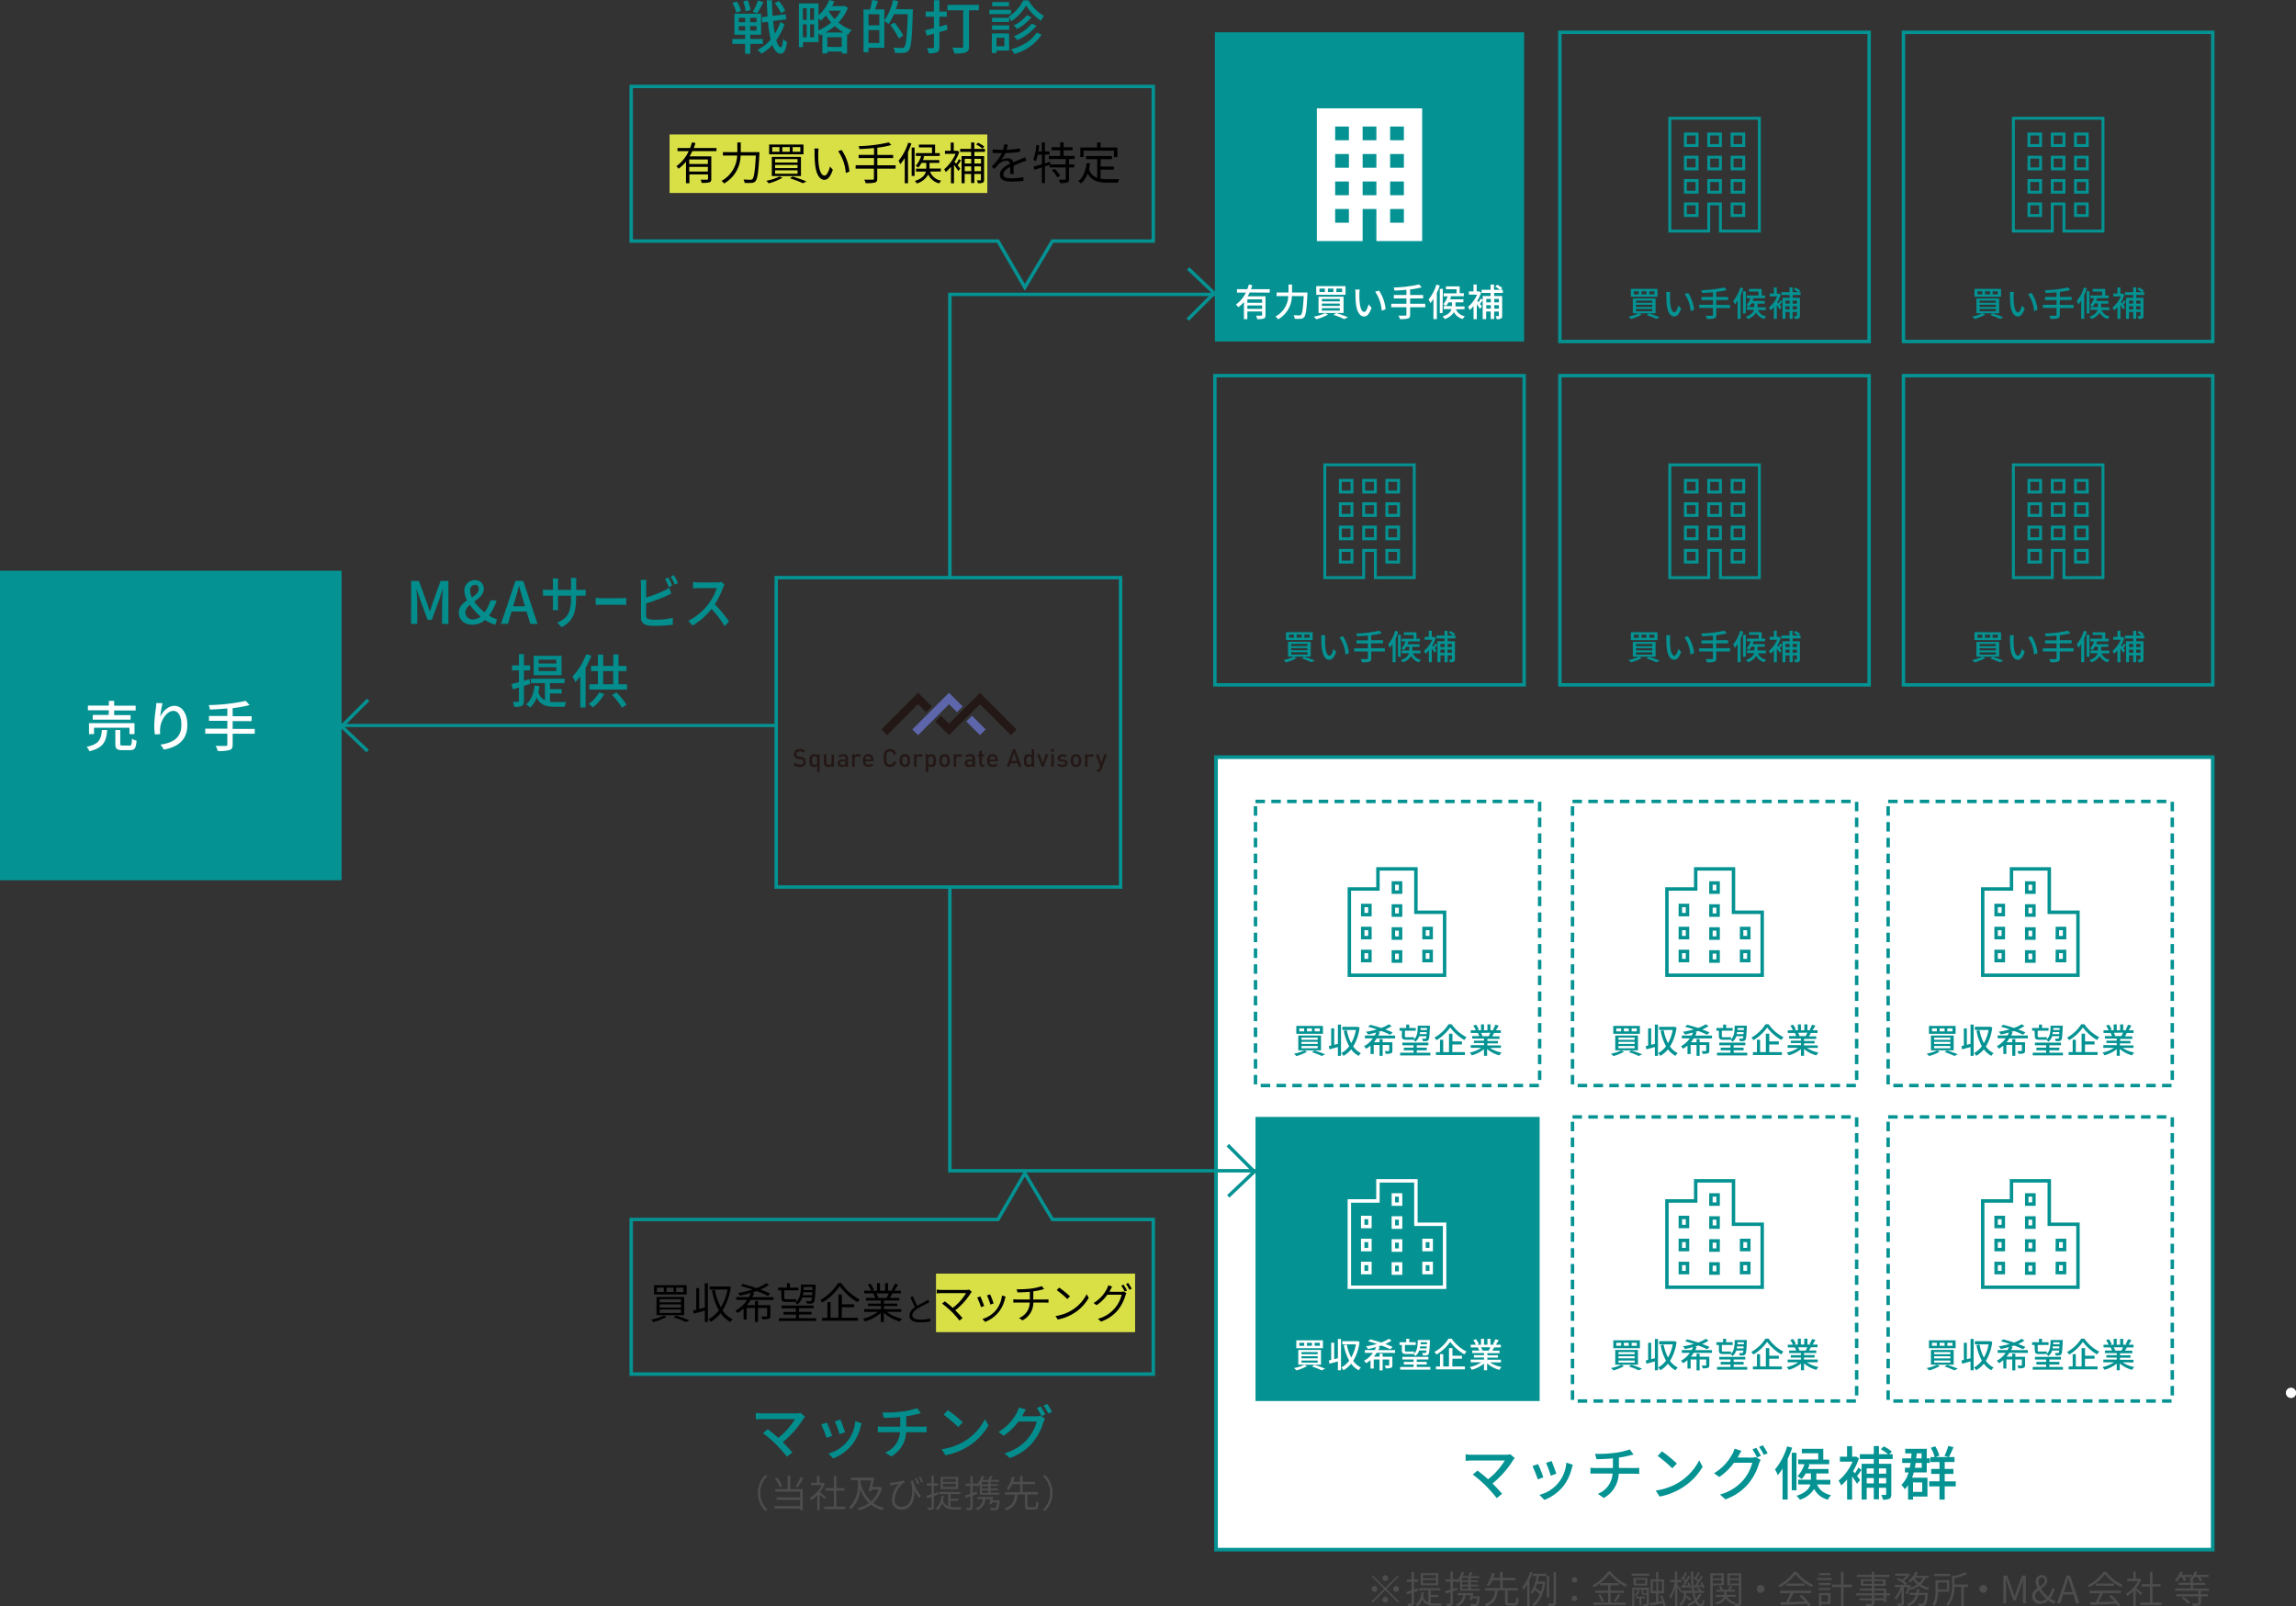 <svg xmlns="http://www.w3.org/2000/svg" width="668.17" height="467.55" viewBox="0 0 668.17 467.55">
  <rect x="0" y="0" width="668.17" height="467.55" fill="#333333" stroke="none"/>
  <g id="レイヤー_2" data-name="レイヤー 2">
    <g id="_02" data-name="02">
      <g>
        <rect x="225.89" y="168.13" width="100.22" height="90.06" fill="none" stroke="#049292" stroke-miterlimit="10"/>
        <rect x="353.88" y="220.38" width="290.06" height="230.67" fill="#fff" stroke="#049292" stroke-miterlimit="10" stroke-width="1.06"/>
        <g>
          <path d="M440.83,424.4a6.58,6.58,0,0,0-.49.59,27,27,0,0,1-6,6.8c1,1,2.11,2.19,2.79,3l-1.56,1.26a44.92,44.92,0,0,0-3.15-3.57,38.74,38.74,0,0,0-3.82-3.3l1.39-1.14c.65.48,1.94,1.51,3.06,2.52a20.13,20.13,0,0,0,4.86-5.46h-9.55c-.68,0-1.48.07-1.84.1v-1.9a14.47,14.47,0,0,0,1.84.13h9.82a4.43,4.43,0,0,0,1.31-.15Z" fill="#049292"/>
          <path d="M449.13,430l-1.61.6a36.45,36.45,0,0,0-1.55-3.88l1.6-.57C448,426.88,448.81,429,449.13,430Zm8.6-3.65a10.08,10.08,0,0,0-.32,1,13.77,13.77,0,0,1-2.38,5.12,13.35,13.35,0,0,1-5.59,4.11L448,435.1a10.4,10.4,0,0,0,7.83-9.39Zm-4.84,2.6-1.6.58a30.17,30.17,0,0,0-1.36-3.74l1.6-.53C451.84,425.93,452.67,428.15,452.89,428.9Z" fill="#049292"/>
          <path d="M475.62,427.29c.35,0,1.05,0,1.42-.07V429c-.4,0-1-.05-1.39-.05h-4.59a8.31,8.31,0,0,1-4.35,7.06L465,434.8a6.75,6.75,0,0,0,4.28-5.9H464.4c-.53,0-1.12,0-1.55.05V427.2a13.71,13.71,0,0,0,1.53.09h5v-2.81c-1.68.17-3.53.22-4.77.24l-.43-1.56a36.68,36.68,0,0,0,5.77-.28,20.68,20.68,0,0,0,4.33-1l1.1,1.48-1.1.27c-.85.22-2,.46-3.15.63v3Z" fill="#049292"/>
          <path d="M488.59,431.47a16.28,16.28,0,0,0,5.9-6.41l1,1.85a17.48,17.48,0,0,1-6,6.15,18.76,18.76,0,0,1-6.51,2.54l-1.14-1.75A17.78,17.78,0,0,0,488.59,431.47ZM488,426l-1.34,1.37a39.46,39.46,0,0,0-4.25-3.6l1.24-1.33A33.84,33.84,0,0,1,488,426Z" fill="#049292"/>
          <path d="M509.72,424.26a3.94,3.94,0,0,0,1.27-.17l1.4.85a5.86,5.86,0,0,0-.48,1,16.85,16.85,0,0,1-3,5.78,15.3,15.3,0,0,1-6.8,4.69L500.54,435a13.67,13.67,0,0,0,6.82-4.24,13,13,0,0,0,2.58-5h-5.32a17.6,17.6,0,0,1-4.3,4.15l-1.5-1.11a14.54,14.54,0,0,0,5.34-5.62,8.7,8.7,0,0,0,.63-1.53l2,.64c-.34.51-.7,1.16-.88,1.5-.09.15-.16.29-.26.44Zm1.36-2.86c.42.62,1,1.67,1.38,2.33l-1.13.48a20.5,20.5,0,0,0-1.34-2.35Zm1.92-.73a20,20,0,0,1,1.41,2.32l-1.11.49a16.31,16.31,0,0,0-1.39-2.35Z" fill="#049292"/>
          <path d="M521.55,421.37a28,28,0,0,1-1.31,3.3v11.79h-1.49v-9a15.88,15.88,0,0,1-1.4,1.92,8.4,8.4,0,0,0-.8-1.66,19.48,19.48,0,0,0,3.54-6.72Zm1.26,12.39h-1.38V422.85h1.38Zm6-1.7c.44,1.17,1.43,2.5,4.05,3.16a4.78,4.78,0,0,0-.92,1.28,6.1,6.1,0,0,1-4-3.11,7.57,7.57,0,0,1-4.13,3.13,6.32,6.32,0,0,0-1-1.13c2.73-.9,3.72-2.16,4.06-3.33H523.3V430.7H527v-1.85H525.5a9,9,0,0,1-1.16,1.65,10.37,10.37,0,0,0-1.22-.82,9.5,9.5,0,0,0,2-3.52h-1.81v-1.34h5.83V423h-4.78v-1.31h6.24v3.16h1.72v1.34H526l.59.14c-.13.42-.29.83-.46,1.24h6v1.31h-3.55v1.85h4.08v1.36Z" fill="#049292"/>
          <path d="M541.73,427.85c-.44.61-.9,1.27-1.32,1.76.4.51.78,1,.93,1.18l-.93,1.07c-.29-.51-.87-1.36-1.42-2.13v6.75h-1.46V430.6a14.51,14.51,0,0,1-1.71,1.77,7.21,7.21,0,0,0-.77-1.4,14.94,14.94,0,0,0,4.08-5.54h-3.69V424h2.08v-3.07H539V424h.88l.26-.06.83.54a17.53,17.53,0,0,1-1.7,3.71l.55.64a13.22,13.22,0,0,0,1-1.68Zm5.07-3.18v1.39h3.6v8.84c0,.68-.14,1.09-.56,1.33a4.15,4.15,0,0,1-1.87.27,6.31,6.31,0,0,0-.49-1.38,11.4,11.4,0,0,0,1.2,0c.17,0,.22-.05.22-.22v-1.85h-2.1v3.35h-1.5v-3.35h-2.06v3.41h-1.48v-10.4h3.54v-1.39h-4.06v-1.4h4.06v-2.38h1.5v2.38h2.65a12.18,12.18,0,0,0-2.11-1.44l.87-.83a10.54,10.54,0,0,1,2.33,1.51l-.74.76h1v1.4Zm-3.56,2.73v1.53h2.06V427.4Zm2.06,4.37v-1.56h-2.06v1.56Zm1.5-4.37v1.53h2.1V427.4Zm2.1,4.37v-1.56h-2.1v1.56Z" fill="#049292"/>
          <path d="M560.92,430.11v5.49h-4.2v.88h-1.44V432.3a9.61,9.61,0,0,1-.95,1.16,6.51,6.51,0,0,0-1-1.25,8.08,8.08,0,0,0,2.09-3.63h-1.06v-1.36h1.4c.1-.46.19-.92.25-1.41h-2.44v-1.33h2.6c.05-.48.08-1,.12-1.44h-1.84v-1.35h6.26v2.79h.91v1.33h-.91v2.77h-3.76q-.23.78-.51,1.53Zm-4.2,1.37v2.76h2.67v-2.76Zm.77-5.67c-.07.49-.15.95-.24,1.41h2v-1.41Zm.29-2.77c0,.49-.09,1-.14,1.44h1.57V423Zm11.37,9.6h-3.21v3.84h-1.52v-3.84h-3v-1.48h3V429H562v-1.45h2.43v-2h-2.65v-1.45H563a9.59,9.59,0,0,0-1.11-2.7l1.28-.42a9,9,0,0,1,1.19,2.73l-1.07.39h5.5v1.45h-2.85v2h2.53V429h-2.53v2.17h3.21Zm-.65-11.42c-.44,1-.93,2.16-1.34,2.9l-1.29-.35a19.48,19.48,0,0,0,1.12-2.91Z" fill="#049292"/>
        </g>
        <polyline points="353.88 85.69 276.42 85.69 276.42 168.13" fill="none" stroke="#049292" stroke-miterlimit="10"/>
        <rect x="194.86" y="39.14" width="92.46" height="17.03" fill="#d9e046"/>
        <g>
          <path d="M201.47,44c-.24.5-.5,1-.79,1.5H207v6.57c0,.58-.13.87-.55,1a8.32,8.32,0,0,1-2.26.16,3.7,3.7,0,0,0-.31-.94c.85,0,1.63,0,1.87,0s.3-.08.3-.27V50.76h-5.42v2.56h-1V47.05a11.14,11.14,0,0,1-2.17,2.06,4.2,4.2,0,0,0-.62-.74A11,11,0,0,0,200.42,44h-3.26v-.91h3.66a15.84,15.84,0,0,0,.57-1.68l1,.23c-.16.48-.32,1-.51,1.45h6.62V44ZM206,46.42h-5.42v1.31H206Zm0,3.5V48.57h-5.42v1.35Z"/>
          <path d="M221,44.28s0,.37,0,.51c-.28,5.33-.56,7.27-1.13,7.92a1.47,1.47,0,0,1-1.1.52,17,17,0,0,1-2.08,0,2.15,2.15,0,0,0-.33-1c.89.08,1.72.09,2,.09a.78.78,0,0,0,.6-.19c.47-.45.75-2.28,1-6.85h-4.43a9.55,9.55,0,0,1-4.81,8.13,3.56,3.56,0,0,0-.74-.76,8.79,8.79,0,0,0,4.55-7.37h-4.16v-1h4.21V41.47h1v2.81Z"/>
          <path d="M227.71,51.76a17.48,17.48,0,0,1-4,1.6,5.49,5.49,0,0,0-.72-.73,15,15,0,0,0,3.87-1.27Zm6.12-9.7v2.86h-10V42.06Zm-.74,3.61v5.57h-8.48V45.67Zm-8.36-1.5h2.11V42.81h-2.11Zm.83,3.14h6.54v-1h-6.54Zm0,1.61h6.54V48h-6.54Zm0,1.64h6.54v-1h-6.54Zm2.11-6.39h2.17V42.81h-2.17Zm3,7.2c1.47.45,3,1,4,1.45l-1,.52a31.23,31.23,0,0,0-3.79-1.44Zm0-7.2h2.24V42.81h-2.24Z"/>
          <path d="M238.12,44.53c0,.81,0,2,.09,3,.21,2.16.83,3.58,1.74,3.58.67,0,1.26-1.33,1.6-2.63l.82.94c-.77,2.18-1.56,2.92-2.44,2.92-1.21,0-2.38-1.21-2.73-4.55-.13-1.12-.15-2.68-.15-3.43a7.35,7.35,0,0,0-.07-1.14l1.24,0A12.41,12.41,0,0,0,238.12,44.53Zm9.07,5.41-1.05.41A12.76,12.76,0,0,0,243.92,44l1-.35A13.24,13.24,0,0,1,247.19,49.94Z"/>
          <path d="M260.62,49.09h-5.33V52c0,.69-.21,1-.69,1.13a10,10,0,0,1-2.67.17,4.75,4.75,0,0,0-.42-1c1.09,0,2.11,0,2.4,0s.41-.09.41-.36V49.09H249v-1h5.35V46h-4.47v-.92h4.47v-2c-1.43.16-2.9.25-4.24.31a4.65,4.65,0,0,0-.25-.85,43,43,0,0,0,8.79-1.1l.73.77a23.91,23.91,0,0,1-4.06.77v2.11h4.6V46h-4.6v2.1h5.33Z"/>
          <path d="M265.24,41.77a25.86,25.86,0,0,1-1,2.49v9.06h-.94V46A14,14,0,0,1,262,47.79a6.22,6.22,0,0,0-.51-1,15.43,15.43,0,0,0,2.81-5.27Zm.06,1.17h.86v8.27h-.86Zm5.36,7a4.16,4.16,0,0,0,3.25,2.65,3.22,3.22,0,0,0-.57.79,4.73,4.73,0,0,1-3.21-2.6,5.55,5.55,0,0,1-3.31,2.62,2.89,2.89,0,0,0-.61-.72c2.25-.73,3-1.78,3.24-2.74h-2.89v-.85h3V47.42h-1.39a6.91,6.91,0,0,1-.94,1.36,6.07,6.07,0,0,0-.75-.49,7.76,7.76,0,0,0,1.58-2.89h-1.53v-.83h4.7V42.9h-3.81v-.81h4.7v2.48h1.36v.83h-5.07l.55.13c-.11.36-.25.72-.39,1.07h4.78v.82h-2.84v1.63h3.28v.85Z"/>
          <path d="M279.69,46.7c-.33.48-.71,1-1,1.4.33.42.65.81.76,1l-.57.65c-.25-.4-.79-1.16-1.25-1.77v5.37h-.89V48.55a12.26,12.26,0,0,1-1.5,1.54,3.35,3.35,0,0,0-.49-.81,12.43,12.43,0,0,0,3.33-4.5H275v-.89h1.67V41.5h.89v2.39h.91l.17,0,.52.33a13.42,13.42,0,0,1-1.39,2.88c.15.15.3.34.48.55a11.85,11.85,0,0,0,.84-1.35Zm3.88-2.49v1.22h2.82V52.3c0,.46-.09.72-.38.87a3.49,3.49,0,0,1-1.42.16,3.88,3.88,0,0,0-.31-.84h1c.14,0,.18,0,.18-.19V50.64h-1.92v2.63h-.93V50.64h-1.88v2.68h-.9V45.43h2.78V44.21h-3.19v-.88h3.19V41.46h.93v1.87h3.1v.88Zm-2.81,2v1.39h1.88V46.25Zm1.88,3.6V48.42h-1.88v1.43Zm.93-3.6v1.39h1.92V46.25Zm1.92,3.6V48.42h-1.92v1.43Zm.43-6.54a8.67,8.67,0,0,0-1.83-1.21l.5-.52a7.4,7.4,0,0,1,1.86,1.14Z"/>
          <path d="M294,50.58c0-.5,0-1.33,0-2-1.19.65-2,1.32-2,2.16,0,1,1,1.16,2.33,1.16a23.28,23.28,0,0,0,3.51-.31l0,1.05a32.54,32.54,0,0,1-3.53.21c-1.84,0-3.33-.39-3.33-2s1.54-2.48,3-3.26a1.08,1.08,0,0,0-1.15-.79,3.4,3.4,0,0,0-2.23,1c-.36.35-.73.83-1.17,1.35l-.88-.66a13.65,13.65,0,0,0,3-3.93H291c-.55,0-1.42,0-2.12-.08v-1c.69.07,1.59.13,2.17.13.28,0,.55,0,.85,0a6.67,6.67,0,0,0,.32-1.59l1.07.09c-.09.36-.21.89-.39,1.48a35.28,35.28,0,0,0,3.94-.39l0,1a40.51,40.51,0,0,1-4.26.36,9.24,9.24,0,0,1-1.16,2,3.65,3.65,0,0,1,1.78-.48,1.62,1.62,0,0,1,1.71,1.17c.88-.42,1.66-.73,2.34-1,.39-.17.7-.33,1.06-.51l.42,1c-.32.09-.79.27-1.13.4-.73.29-1.65.66-2.63,1.12,0,.74,0,1.83,0,2.46Z"/>
          <path d="M311.1,46.29v1.55h1.52v.89H311.1v3.4c0,.58-.13.86-.53,1a7.59,7.59,0,0,1-2.09.16,2.94,2.94,0,0,0-.32-1c.8,0,1.5,0,1.72,0s.27,0,.27-.25V48.73h-4.69V48l-1.37.43v4.86h-.88V48.73l-2.16.66-.26-.91c.67-.18,1.51-.41,2.42-.69V45H302a9.72,9.72,0,0,1-.57,1.92,4.68,4.68,0,0,0-.73-.43,15.44,15.44,0,0,0,.89-4.32l.84.14c-.06.6-.15,1.2-.24,1.79h1V41.46h.88v2.62h1.34V45h-1.34v2.55l1.51-.45.12.76h4.43V46.29h-4.91v-.9h3.3V43.74H306v-.89h2.53v-1.4h1v1.4h2.6v.89h-2.6v1.65h3.2v.9Zm-4.24,2.82a8.92,8.92,0,0,1,1.65,2.06l-.78.5a8.94,8.94,0,0,0-1.59-2.12Z"/>
          <path d="M320.27,52a11.49,11.49,0,0,0,2.1.16c.47,0,2.71,0,3.33,0a3,3,0,0,0-.36,1h-3c-2.69,0-4.63-.47-5.81-2.67a7.1,7.1,0,0,1-1.94,2.9,5.27,5.27,0,0,0-.79-.65c1.44-1.11,2.14-3,2.43-5.29l1,.09a16.73,16.73,0,0,1-.31,1.73,3.87,3.87,0,0,0,2.39,2.51V46.32h-3.23v-.91h7.53v.91h-3.31v2.16h3.84v.9h-3.84Zm-4.93-6.28h-.95V42.94h4.88V41.46h1v1.48h4.91v2.81h-1v-1.9h-8.85Z"/>
        </g>
        <g>
          <g>
            <polygon points="269.49 207.29 271.15 205.63 267.17 201.65 256.5 212.32 258.16 213.98 267.17 204.97 269.49 207.29" fill="#231815"/>
            <g>
              <polygon points="273.85 207.29 273.85 207.29 276.17 204.97 278.49 207.29 280.15 205.63 276.17 201.65 265.5 212.32 267.17 213.98 272.86 208.29 273.85 207.29" fill="#5e66ab"/>
              <rect x="282.85" y="208.34" width="2.35" height="5.63" transform="translate(-66.12 262.68) rotate(-45)" fill="#5e66ab"/>
            </g>
            <polygon points="285.18 201.65 276.17 210.66 273.85 208.34 272.19 210 276.17 213.98 285.18 204.97 294.19 213.98 295.85 212.32 285.18 201.65" fill="#231815"/>
          </g>
          <g>
            <path d="M234.44,222.37a1.43,1.43,0,0,1-.38.47,1.82,1.82,0,0,1-.59.3,2.82,2.82,0,0,1-.74.1,3.13,3.13,0,0,1-1-.15,2.08,2.08,0,0,1-.79-.53l.51-.51a1.52,1.52,0,0,0,.6.38,2.27,2.27,0,0,0,.72.11,1.29,1.29,0,0,0,.78-.21.68.68,0,0,0,.27-.58.66.66,0,0,0-.2-.53.7.7,0,0,0-.21-.14A2.7,2.7,0,0,0,233,221l-.6-.08a1.8,1.8,0,0,1-1-.41,1.28,1.28,0,0,1-.37-1,1.51,1.51,0,0,1,.12-.61,1.27,1.27,0,0,1,.34-.48,1.46,1.46,0,0,1,.53-.31,2.27,2.27,0,0,1,.72-.11,2.64,2.64,0,0,1,.89.14,2,2,0,0,1,.7.45l-.49.49a1.25,1.25,0,0,0-.52-.32,2.23,2.23,0,0,0-.6-.08.93.93,0,0,0-.69.23.72.72,0,0,0-.25.57.75.75,0,0,0,0,.26.51.51,0,0,0,.15.21,1.11,1.11,0,0,0,.58.24l.58.09a2.83,2.83,0,0,1,.58.15,1.33,1.33,0,0,1,.38.23,1.25,1.25,0,0,1,.31.45,1.64,1.64,0,0,1,.11.6A1.47,1.47,0,0,1,234.44,222.37Z" fill="#231815"/>
            <path d="M237.81,224.67v-1.85a1.11,1.11,0,0,1-.44.33,1.38,1.38,0,0,1-.52.09,1.44,1.44,0,0,1-.51-.09,1.12,1.12,0,0,1-.38-.24,1.16,1.16,0,0,1-.22-.31,2.22,2.22,0,0,1-.12-.39,3,3,0,0,1-.06-.42c0-.14,0-.29,0-.43s0-.28,0-.42a3,3,0,0,1,.06-.42,2.4,2.4,0,0,1,.12-.38,1.21,1.21,0,0,1,.22-.32.94.94,0,0,1,.39-.23,1.36,1.36,0,0,1,.51-.09,1.47,1.47,0,0,1,.53.09,1.09,1.09,0,0,1,.43.34v-.39h.72v5.13Zm0-3.77a1.48,1.48,0,0,0-.1-.39.72.72,0,0,0-.23-.26.79.79,0,0,0-.4-.1.76.76,0,0,0-.4.1.72.72,0,0,0-.23.26,1.18,1.18,0,0,0-.11.39,3.46,3.46,0,0,0,0,.46,3.54,3.54,0,0,0,0,.47,1.12,1.12,0,0,0,.11.39.65.65,0,0,0,.23.26.68.68,0,0,0,.4.1.7.7,0,0,0,.4-.1.65.65,0,0,0,.23-.26,1.39,1.39,0,0,0,.1-.39,3.48,3.48,0,0,0,0-.47A3.44,3.44,0,0,0,237.78,220.9Z" fill="#231815"/>
            <path d="M242,223.19v-.36a1.14,1.14,0,0,1-.44.31,1.61,1.61,0,0,1-.53.1,1.36,1.36,0,0,1-.51-.09,1.28,1.28,0,0,1-.39-.24,1.23,1.23,0,0,1-.29-.47,2,2,0,0,1-.08-.56v-2.34h.74v2.23a.82.82,0,0,0,.21.62.74.74,0,0,0,.52.19,1,1,0,0,0,.3,0,1,1,0,0,0,.24-.15.82.82,0,0,0,.16-.26,1,1,0,0,0,.06-.36v-2.23h.73v3.65Z" fill="#231815"/>
            <path d="M246,223.19v-.33a1.14,1.14,0,0,1-.42.29,1.44,1.44,0,0,1-.55.09,1.61,1.61,0,0,1-.58-.09,1,1,0,0,1-.4-.24,1.13,1.13,0,0,1-.29-.79,1,1,0,0,1,.31-.76,1.38,1.38,0,0,1,1-.29h1v-.26a.67.67,0,0,0-.19-.52.91.91,0,0,0-.61-.16,1.28,1.28,0,0,0-.48.07,1,1,0,0,0-.32.28l-.49-.46a1.39,1.39,0,0,1,.56-.41,2.31,2.31,0,0,1,.76-.11c1,0,1.5.42,1.5,1.25v2.44Zm0-1.61h-.86a.75.75,0,0,0-.49.14.48.48,0,0,0-.17.39.47.47,0,0,0,.17.38.75.75,0,0,0,.5.14,2.11,2.11,0,0,0,.38,0,.64.64,0,0,0,.31-.17.79.79,0,0,0,.16-.54Z" fill="#231815"/>
            <path d="M250,220.4a.94.94,0,0,0-.24-.18.56.56,0,0,0-.3-.07.71.71,0,0,0-.52.22.85.85,0,0,0-.21.61v2.21H248v-3.65h.72v.4a1,1,0,0,1,.41-.32,1.32,1.32,0,0,1,.57-.12,1.4,1.4,0,0,1,.47.08,1.19,1.19,0,0,1,.4.26Z" fill="#231815"/>
            <path d="M251.84,221.58a1.09,1.09,0,0,0,.24.75.87.87,0,0,0,.69.27,1.15,1.15,0,0,0,.5-.09,1.36,1.36,0,0,0,.39-.28l.47.44a3.23,3.23,0,0,1-.29.25,1.11,1.11,0,0,1-.3.17,1.3,1.3,0,0,1-.35.11,1.91,1.91,0,0,1-.43,0,2,2,0,0,1-.65-.1,1.23,1.23,0,0,1-.52-.32,1.63,1.63,0,0,1-.35-.58,2.51,2.51,0,0,1-.13-.88,2.07,2.07,0,0,1,.42-1.38,1.45,1.45,0,0,1,1.14-.48,1.51,1.51,0,0,1,.65.13,1.25,1.25,0,0,1,.49.36,1.62,1.62,0,0,1,.3.55,2.37,2.37,0,0,1,.1.72v.32Zm1.62-.78a1.19,1.19,0,0,0-.07-.23.69.69,0,0,0-.28-.33.72.72,0,0,0-.44-.13.73.73,0,0,0-.45.13.69.69,0,0,0-.28.33.75.75,0,0,0-.07.23q0,.1,0,.27h1.65Q253.47,220.91,253.46,220.8Z" fill="#231815"/>
            <path d="M260.62,222.34a1.78,1.78,0,0,1-.41.49,1.57,1.57,0,0,1-.55.31,2.27,2.27,0,0,1-.65.1,2,2,0,0,1-.74-.14,1.89,1.89,0,0,1-.6-.41,1.2,1.2,0,0,1-.29-.4,1.7,1.7,0,0,1-.15-.45,2.92,2.92,0,0,1-.05-.54c0-.2,0-.43,0-.67s0-.47,0-.67a2.92,2.92,0,0,1,.05-.54,1.59,1.59,0,0,1,.15-.45,1.2,1.2,0,0,1,.29-.4,1.89,1.89,0,0,1,.6-.41A2,2,0,0,1,259,218a1.85,1.85,0,0,1,1.21.41,1.88,1.88,0,0,1,.62,1.17h-.79a1.22,1.22,0,0,0-.35-.63.93.93,0,0,0-.69-.25,1.16,1.16,0,0,0-.42.08,1,1,0,0,0-.33.23.82.82,0,0,0-.16.22,1.07,1.07,0,0,0-.09.3,3.67,3.67,0,0,0-.05.43c0,.17,0,.39,0,.65s0,.48,0,.65a3.67,3.67,0,0,0,.05.43,1.07,1.07,0,0,0,.09.3.82.82,0,0,0,.16.22,1,1,0,0,0,.33.23,1.16,1.16,0,0,0,.42.08.93.93,0,0,0,.69-.25,1.17,1.17,0,0,0,.36-.63h.78A2.36,2.36,0,0,1,260.62,222.34Z" fill="#231815"/>
            <path d="M264.77,222.18a1.34,1.34,0,0,1-.34.63,1.7,1.7,0,0,1-.45.31,1.6,1.6,0,0,1-.65.12,1.56,1.56,0,0,1-.64-.12,1.7,1.7,0,0,1-.45-.31,1.44,1.44,0,0,1-.34-.63,3.26,3.26,0,0,1-.09-.82,3.35,3.35,0,0,1,.09-.81,1.41,1.41,0,0,1,.34-.62,1.5,1.5,0,0,1,.45-.31,1.56,1.56,0,0,1,.64-.12,1.6,1.6,0,0,1,.65.12,1.5,1.5,0,0,1,.45.31,1.31,1.31,0,0,1,.34.62,3.35,3.35,0,0,1,.09.81A3.26,3.26,0,0,1,264.77,222.18Zm-.69-1.38a.79.79,0,0,0-.21-.44.79.79,0,0,0-1.07,0,.79.79,0,0,0-.21.44,3.28,3.28,0,0,0,0,.56,3.32,3.32,0,0,0,0,.57.79.79,0,0,0,.21.44.79.79,0,0,0,1.07,0,.79.79,0,0,0,.21-.44,3.32,3.32,0,0,0,0-.57A3.28,3.28,0,0,0,264.08,220.8Z" fill="#231815"/>
            <path d="M268,220.4a.94.94,0,0,0-.24-.18.57.57,0,0,0-.31-.07.7.7,0,0,0-.51.22.82.82,0,0,0-.22.61v2.21H266v-3.65h.72v.4a1.07,1.07,0,0,1,.4-.32,1.39,1.39,0,0,1,.57-.12,1.42,1.42,0,0,1,.48.08,1.07,1.07,0,0,1,.39.26Z" fill="#231815"/>
            <path d="M272.37,221.79a3,3,0,0,1-.05.42,1.63,1.63,0,0,1-.13.39,1.16,1.16,0,0,1-.22.31,1.12,1.12,0,0,1-.38.24,1.4,1.4,0,0,1-.51.09,1.42,1.42,0,0,1-.52-.09,1,1,0,0,1-.43-.33v1.85h-.74v-5.13h.72v.39a1.12,1.12,0,0,1,.44-.34,1.44,1.44,0,0,1,.53-.09,1.35,1.35,0,0,1,.5.09.94.94,0,0,1,.39.23,1.21,1.21,0,0,1,.22.32,1.71,1.71,0,0,1,.13.38,3,3,0,0,1,.05.42c0,.14,0,.29,0,.42S272.38,221.65,272.37,221.79Zm-.75-.89a1.48,1.48,0,0,0-.1-.39.72.72,0,0,0-.23-.26.79.79,0,0,0-.4-.1.76.76,0,0,0-.4.1.64.64,0,0,0-.23.26,1.18,1.18,0,0,0-.11.39,3.46,3.46,0,0,0,0,.46,3.54,3.54,0,0,0,0,.47,1.12,1.12,0,0,0,.11.39.58.58,0,0,0,.23.26.68.68,0,0,0,.4.1.7.7,0,0,0,.4-.1.65.65,0,0,0,.23-.26,1.39,1.39,0,0,0,.1-.39,3.48,3.48,0,0,0,0-.47A3.44,3.44,0,0,0,271.62,220.9Z" fill="#231815"/>
            <path d="M276.33,222.18a1.36,1.36,0,0,1-.35.63,1.7,1.7,0,0,1-.45.31,1.77,1.77,0,0,1-1.28,0,1.7,1.7,0,0,1-.45-.31,1.46,1.46,0,0,1-.35-.63,3.86,3.86,0,0,1-.08-.82,4,4,0,0,1,.08-.81,1.43,1.43,0,0,1,.35-.62,1.5,1.5,0,0,1,.45-.31,1.77,1.77,0,0,1,1.28,0,1.5,1.5,0,0,1,.45.31,1.33,1.33,0,0,1,.35.62,3.35,3.35,0,0,1,.09.81A3.26,3.26,0,0,1,276.33,222.18Zm-.69-1.38a.79.79,0,0,0-.21-.44.73.73,0,0,0-.54-.21.69.69,0,0,0-.53.21.79.79,0,0,0-.21.44,3.22,3.22,0,0,0,0,1.13.79.79,0,0,0,.21.44.72.72,0,0,0,.53.21.76.76,0,0,0,.54-.21.79.79,0,0,0,.21-.44,3.32,3.32,0,0,0,0-.57A3.28,3.28,0,0,0,275.64,220.8Z" fill="#231815"/>
            <path d="M279.55,220.4a1.19,1.19,0,0,0-.25-.18.56.56,0,0,0-.3-.07.73.73,0,0,0-.52.22.85.85,0,0,0-.21.61v2.21h-.73v-3.65h.72v.4a1,1,0,0,1,.4-.32,1.32,1.32,0,0,1,.57-.12,1.36,1.36,0,0,1,.47.08,1.1,1.1,0,0,1,.4.26Z" fill="#231815"/>
            <path d="M283,223.19v-.33a1.33,1.33,0,0,1-.42.29,1.49,1.49,0,0,1-.56.09,1.64,1.64,0,0,1-.58-.09,1,1,0,0,1-.4-.24,1.12,1.12,0,0,1-.28-.79,1,1,0,0,1,.31-.76,1.37,1.37,0,0,1,.95-.29h1v-.26a.7.7,0,0,0-.18-.52.92.92,0,0,0-.62-.16,1.19,1.19,0,0,0-.47.07,1,1,0,0,0-.33.28l-.48-.46a1.33,1.33,0,0,1,.56-.41,2.28,2.28,0,0,1,.75-.11c1,0,1.51.42,1.51,1.25v2.44Zm0-1.61h-.86a.77.77,0,0,0-.49.14.47.47,0,0,0-.16.39.46.46,0,0,0,.16.38.8.8,0,0,0,.51.14,2,2,0,0,0,.37,0,.6.6,0,0,0,.31-.17.74.74,0,0,0,.16-.54Z" fill="#231815"/>
            <path d="M286,223.19a1,1,0,0,1-.45-.08.93.93,0,0,1-.31-.23.92.92,0,0,1-.18-.32,1,1,0,0,1-.07-.38v-2h-.41v-.56H285V218.5h.74v1.11h.7v.56h-.7v2a.46.46,0,0,0,.1.32.38.38,0,0,0,.3.11h.3v.62Z" fill="#231815"/>
            <path d="M288,221.58a1.14,1.14,0,0,0,.23.75.88.88,0,0,0,.7.27,1.21,1.21,0,0,0,.5-.09,1.47,1.47,0,0,0,.38-.28l.47.44c-.1.09-.19.18-.28.25a1.34,1.34,0,0,1-.31.17,1.2,1.2,0,0,1-.35.11,2.19,2.19,0,0,1-1.07-.06,1.17,1.17,0,0,1-.52-.32,1.51,1.51,0,0,1-.36-.58,2.77,2.77,0,0,1-.13-.88,2,2,0,0,1,.43-1.38,1.43,1.43,0,0,1,1.13-.48,1.51,1.51,0,0,1,.65.13,1.18,1.18,0,0,1,.49.36,1.62,1.62,0,0,1,.3.55,2.36,2.36,0,0,1,.11.72v.32Zm1.61-.78a.75.75,0,0,0-.07-.23.69.69,0,0,0-.28-.33.72.72,0,0,0-.44-.13.73.73,0,0,0-.45.13.69.69,0,0,0-.28.33.75.75,0,0,0-.07.23,1.87,1.87,0,0,0,0,.27h1.64A1.7,1.7,0,0,0,289.63,220.8Z" fill="#231815"/>
            <path d="M296.47,223.19l-.35-1h-2l-.36,1h-.82l1.88-5.12h.62l1.88,5.12Zm-1.34-4-.8,2.28h1.58Z" fill="#231815"/>
            <path d="M300.21,223.19v-.38a1.19,1.19,0,0,1-.43.34,1.55,1.55,0,0,1-1,0,1.17,1.17,0,0,1-.39-.24,1,1,0,0,1-.21-.31,1.63,1.63,0,0,1-.13-.39,2,2,0,0,1-.05-.42c0-.14,0-.29,0-.43s0-.28,0-.42a2,2,0,0,1,.05-.42,1.71,1.71,0,0,1,.13-.38,1,1,0,0,1,.21-.32,1,1,0,0,1,.39-.23,1.35,1.35,0,0,1,.5-.09,1.47,1.47,0,0,1,.53.09,1,1,0,0,1,.43.32v-1.84h.73v5.12Zm0-2.29a1.18,1.18,0,0,0-.1-.39.64.64,0,0,0-.23-.26.85.85,0,0,0-.8,0,.72.72,0,0,0-.23.26,1.48,1.48,0,0,0-.11.39c0,.15,0,.3,0,.46s0,.32,0,.47a1.38,1.38,0,0,0,.11.39.65.65,0,0,0,.23.26.85.85,0,0,0,.8,0,.58.58,0,0,0,.23-.26,1.12,1.12,0,0,0,.1-.39,3.48,3.48,0,0,0,0-.47A3.44,3.44,0,0,0,300.17,220.9Z" fill="#231815"/>
            <path d="M303.74,223.19h-.59l-1.34-3.65h.77l.87,2.57.86-2.57h.77Z" fill="#231815"/>
            <path d="M305.93,218.82V218h.78v.78Zm0,4.37v-3.65h.73v3.65Z" fill="#231815"/>
            <path d="M310.59,222.58a1.14,1.14,0,0,1-.32.37,1.76,1.76,0,0,1-.48.22,2.92,2.92,0,0,1-.61.07,3.14,3.14,0,0,1-.83-.11,1.6,1.6,0,0,1-.7-.42l.48-.48a1.2,1.2,0,0,0,.5.31,2.08,2.08,0,0,0,.55.07,1.2,1.2,0,0,0,.57-.12.44.44,0,0,0,.12-.68.61.61,0,0,0-.38-.14l-.58,0a1.29,1.29,0,0,1-.8-.28.89.89,0,0,1-.28-.72,1.06,1.06,0,0,1,.1-.48,1,1,0,0,1,.3-.35,1.4,1.4,0,0,1,.44-.22,1.79,1.79,0,0,1,.53-.07,3,3,0,0,1,.76.09,1.45,1.45,0,0,1,.6.32l-.46.47a1.07,1.07,0,0,0-.41-.21,2,2,0,0,0-.49-.06.77.77,0,0,0-.5.13.42.42,0,0,0-.17.34.41.41,0,0,0,.11.28.66.66,0,0,0,.4.14l.57.05a1.35,1.35,0,0,1,.81.29.93.93,0,0,1,.28.74A1.12,1.12,0,0,1,310.59,222.58Z" fill="#231815"/>
            <path d="M314.56,222.18a1.46,1.46,0,0,1-.35.63,1.7,1.7,0,0,1-.45.31,1.56,1.56,0,0,1-.64.12,1.52,1.52,0,0,1-.64-.12,1.7,1.7,0,0,1-.45-.31,1.46,1.46,0,0,1-.35-.63,3.3,3.3,0,0,1-.08-.82,3.37,3.37,0,0,1,.08-.81,1.43,1.43,0,0,1,.35-.62,1.5,1.5,0,0,1,.45-.31,1.52,1.52,0,0,1,.64-.12,1.56,1.56,0,0,1,.64.12,1.5,1.5,0,0,1,.45.31,1.43,1.43,0,0,1,.35.62,4,4,0,0,1,.08.81A3.86,3.86,0,0,1,314.56,222.18Zm-.69-1.38a.79.79,0,0,0-.21-.44.8.8,0,0,0-1.08,0,.79.79,0,0,0-.21.44,4,4,0,0,0,0,1.13.79.79,0,0,0,.21.44.75.75,0,0,0,.54.21.76.76,0,0,0,.54-.21.79.79,0,0,0,.21-.44,4,4,0,0,0,0-1.13Z" fill="#231815"/>
            <path d="M317.77,220.4a.94.94,0,0,0-.24-.18.56.56,0,0,0-.3-.07.71.71,0,0,0-.52.22.85.85,0,0,0-.21.61v2.21h-.74v-3.65h.72v.4a1,1,0,0,1,.41-.32,1.32,1.32,0,0,1,.57-.12,1.4,1.4,0,0,1,.47.08,1.19,1.19,0,0,1,.4.26Z" fill="#231815"/>
            <path d="M320.56,223.92a1.27,1.27,0,0,1-.27.46.84.84,0,0,1-.35.21,1.75,1.75,0,0,1-.4,0h-.29V224h.18a.51.51,0,0,0,.34-.09.6.6,0,0,0,.19-.3l.2-.57-1.27-3.49h.77l.88,2.57.85-2.57h.78Z" fill="#231815"/>
          </g>
        </g>
        <polyline points="345.77 78.14 353.34 85.33 345.63 93.04" fill="none" stroke="#049292" stroke-miterlimit="10"/>
        <polyline points="365.37 340.77 276.42 340.77 276.42 258.33" fill="none" stroke="#049292" stroke-miterlimit="10"/>
        <polyline points="357.44 348.22 365.01 341.03 357.3 333.32" fill="none" stroke="#049292" stroke-miterlimit="10"/>
        <rect x="353.55" y="9.4" width="90" height="90" fill="#049292"/>
        <g>
          <path d="M363.67,85.13c-.18.38-.38.75-.58,1.1h5.19v5.48c0,.55-.11.86-.51,1a5.48,5.48,0,0,1-1.91.17,4.08,4.08,0,0,0-.32-1c.65,0,1.31,0,1.49,0s.25,0,.25-.22v-1H363V92.9h-1v-5a8.52,8.52,0,0,1-1.65,1.52,5,5,0,0,0-.67-.79,9.11,9.11,0,0,0,2.89-3.46h-2.59v-1h3a11,11,0,0,0,.46-1.37l1,.24c-.12.38-.24.76-.39,1.13h5.47v1Zm3.61,2H363v1h4.31Zm0,2.78v-1H363v1Z" fill="#fff"/>
          <path d="M380.48,85.13s0,.37,0,.51c-.24,4.45-.45,6.08-.93,6.64a1.3,1.3,0,0,1-1,.51,14.43,14.43,0,0,1-1.75,0,2.55,2.55,0,0,0-.37-1.06c.73.07,1.4.07,1.68.07a.58.58,0,0,0,.5-.17c.38-.35.61-1.85.79-5.45h-3.44a7.93,7.93,0,0,1-4,6.77,4.37,4.37,0,0,0-.79-.82,7,7,0,0,0,3.74-5.95h-3.41V85.13h3.47V82.82H376v2.31Z" fill="#fff"/>
          <path d="M386.49,91.55a13.84,13.84,0,0,1-3.42,1.38,7.91,7.91,0,0,0-.77-.76,12.63,12.63,0,0,0,3.26-1Zm5.08-8.27v2.53h-8.52V83.28ZM391,86.36v4.75h-7.29V86.36ZM384,85h1.56v-1H384Zm.69,2.71h5.2v-.69h-5.2Zm0,1.33h5.2v-.68h-5.2Zm0,1.36h5.2v-.71h-5.2Zm1.75-5.4h1.6v-1h-1.6Zm2.42,6.11a35.52,35.52,0,0,1,3.42,1.24l-1.09.53a23.73,23.73,0,0,0-3.14-1.23Zm.05-6.11h1.66v-1h-1.66Z" fill="#fff"/>
          <path d="M395.6,85.47a23.78,23.78,0,0,0,.08,2.46c.16,1.71.6,2.86,1.33,2.86.55,0,1-1.19,1.26-2.19l.88,1c-.69,1.87-1.36,2.52-2.16,2.52-1.1,0-2.12-1.06-2.41-3.93a28.72,28.72,0,0,1-.12-2.91,6.11,6.11,0,0,0-.08-1l1.33,0A8.09,8.09,0,0,0,395.6,85.47ZM403.23,90l-1.13.44a11,11,0,0,0-1.9-5.52l1.09-.36A11.51,11.51,0,0,1,403.23,90Z" fill="#fff"/>
          <path d="M414.78,89.42h-4.41v2.16c0,.67-.18,1-.65,1.11a7.54,7.54,0,0,1-2.33.18,4,4,0,0,0-.43-1c.88,0,1.76,0,2,0s.33-.08.33-.31V89.42h-4.42v-1h4.42V86.86h-3.67v-1h3.67v-1.5c-1.17.1-2.37.18-3.48.22a3.35,3.35,0,0,0-.24-.89,38.35,38.35,0,0,0,7.41-.9l.76.84a22.9,22.9,0,0,1-3.38.61v1.62h3.79v1h-3.79v1.56h4.41Z" fill="#fff"/>
          <path d="M419,83.12a17.5,17.5,0,0,1-.85,2.13v7.64h-1V87a9.43,9.43,0,0,1-.9,1.24,6.58,6.58,0,0,0-.51-1.08,12.63,12.63,0,0,0,2.28-4.35Zm.81,8H419V84.08h.89Zm3.88-1.1a3.32,3.32,0,0,0,2.61,2,3.15,3.15,0,0,0-.59.83,4,4,0,0,1-2.59-2,4.88,4.88,0,0,1-2.67,2,3.42,3.42,0,0,0-.66-.72c1.77-.59,2.41-1.4,2.63-2.16h-2.29v-.88h2.41V88h-1a5.61,5.61,0,0,1-.75,1.07,5.18,5.18,0,0,0-.79-.53,6.26,6.26,0,0,0,1.29-2.28h-1.18v-.87h3.77v-1.2h-3.09v-.84h4v2H426v.87H421.9l.39.09c-.09.27-.19.54-.3.8h3.88V88h-2.3v1.2h2.64V90Z" fill="#fff"/>
          <path d="M431.54,87.31c-.29.4-.59.83-.86,1.15l.6.75-.6.7c-.19-.33-.56-.88-.91-1.38V92.9h-.95V89.09a9.41,9.41,0,0,1-1.11,1.15,4.42,4.42,0,0,0-.5-.91,9.67,9.67,0,0,0,2.64-3.58h-2.38v-.93h1.34v-2h.93v2h.58l.16,0,.54.35a11.09,11.09,0,0,1-1.1,2.4l.35.42a8,8,0,0,0,.65-1.09Zm3.28-2.06v.91h2.33v5.72c0,.44-.09.7-.37.85a2.5,2.5,0,0,1-1.21.18,3.62,3.62,0,0,0-.31-.89c.35,0,.66,0,.78,0s.14,0,.14-.14v-1.2h-1.36v2.16h-1V90.68h-1.33v2.21h-1V86.16h2.29v-.91h-2.63v-.9h2.63V82.81h1v1.54h1.71a7.38,7.38,0,0,0-1.36-.93l.56-.54a6.57,6.57,0,0,1,1.51,1l-.48.49h.63v.9ZM432.52,87v1h1.33V87Zm1.33,2.83v-1h-1.33v1Zm1-2.83v1h1.36V87Zm1.36,2.83v-1h-1.36v1Z" fill="#fff"/>
        </g>
        <rect x="453.95" y="9.4" width="90" height="90" fill="none" stroke="#049292" stroke-miterlimit="10"/>
        <rect x="553.94" y="9.4" width="90" height="90" fill="none" stroke="#049292" stroke-miterlimit="10"/>
        <g>
          <path d="M477.74,91.59a12.83,12.83,0,0,1-3.11,1.26,6.53,6.53,0,0,0-.7-.69,11.57,11.57,0,0,0,3-1Zm4.62-7.51v2.3h-7.75v-2.3Zm-.56,2.8v4.31h-6.62V86.88Zm-6.32-1.21h1.42v-.88h-1.42Zm.63,2.46h4.73V87.5h-4.73Zm0,1.21h4.73v-.62h-4.73Zm0,1.24h4.73v-.65h-4.73Zm1.59-4.91h1.46v-.88H477.7Zm2.2,5.55A32,32,0,0,1,483,92.35l-1,.48a22,22,0,0,0-2.85-1.12Zm.05-5.55h1.51v-.88H480Z" fill="#049292"/>
          <path d="M486,86.07a22,22,0,0,0,.07,2.23c.15,1.56.55,2.6,1.21,2.6.5,0,.93-1.08,1.15-2l.8.93c-.63,1.7-1.24,2.29-2,2.29-1,0-1.92-1-2.19-3.57a26.29,26.29,0,0,1-.11-2.65,5,5,0,0,0-.07-.93l1.21,0A8,8,0,0,0,486,86.07ZM493,90.19l-1,.4a9.89,9.89,0,0,0-1.73-5l1-.33A10.48,10.48,0,0,1,493,90.19Z" fill="#049292"/>
          <path d="M503.46,89.66h-4v2c0,.61-.17.87-.59,1a7,7,0,0,1-2.12.16,4,4,0,0,0-.39-.92c.8,0,1.6,0,1.83,0s.3-.07.3-.28v-2h-4v-.91h4V87.33h-3.34v-.89h3.34V85.08c-1.07.09-2.16.16-3.17.2a2.78,2.78,0,0,0-.22-.81,36.13,36.13,0,0,0,6.74-.81l.69.75a20.68,20.68,0,0,1-3.07.56v1.47h3.44v.89h-3.44v1.42h4Z" fill="#049292"/>
          <path d="M507.32,83.93a16,16,0,0,1-.77,1.94v6.94h-.88V87.49a9.41,9.41,0,0,1-.82,1.13,5.47,5.47,0,0,0-.47-1,11.51,11.51,0,0,0,2.08-3.94Zm.74,7.29h-.81V84.8h.81Zm3.52-1A3.05,3.05,0,0,0,514,92.08a2.8,2.8,0,0,0-.54.75A3.6,3.6,0,0,1,511.07,91a4.44,4.44,0,0,1-2.43,1.84,3.35,3.35,0,0,0-.6-.66c1.61-.53,2.19-1.27,2.39-2h-2.08v-.8h2.19V88.33h-.9a5.34,5.34,0,0,1-.68,1,5.63,5.63,0,0,0-.72-.48,5.65,5.65,0,0,0,1.17-2.07h-1.07V86h3.43V84.87H509V84.1h3.67V86h1v.79h-3.71l.35.08c-.08.25-.17.49-.27.73h3.53v.77h-2.09v1.09h2.4v.8Z" fill="#049292"/>
          <path d="M518.69,87.74c-.26.36-.53.75-.78,1l.55.69-.55.63c-.17-.3-.51-.8-.83-1.25v4h-.86V89.36a8.36,8.36,0,0,1-1,1,4,4,0,0,0-.45-.82,8.88,8.88,0,0,0,2.4-3.26H515v-.84h1.22V83.67h.85v1.81h.52l.15,0,.49.32a10.24,10.24,0,0,1-1,2.18l.32.38a7.57,7.57,0,0,0,.59-1Zm3-1.87v.82h2.12v5.2c0,.4-.08.64-.33.78a2.36,2.36,0,0,1-1.1.16,3.41,3.41,0,0,0-.29-.81c.32,0,.6,0,.71,0s.13,0,.13-.13V90.8h-1.24v2h-.88v-2h-1.21v2h-.87V86.69h2.08v-.82H518.4v-.82h2.39V83.66h.88v1.39h1.56A6.92,6.92,0,0,0,522,84.2l.51-.49a6.12,6.12,0,0,1,1.37.89l-.43.45H524v.82Zm-2.09,1.61v.9h1.21v-.9Zm1.21,2.57v-.92h-1.21v.92Zm.88-2.57v.9h1.24v-.9Zm1.24,2.57v-.92h-1.24v.92Z" fill="#049292"/>
        </g>
        <g>
          <path d="M577.73,91.59a12.83,12.83,0,0,1-3.11,1.26,6.53,6.53,0,0,0-.7-.69,11.57,11.57,0,0,0,3-1Zm4.61-7.51v2.3H574.6v-2.3Zm-.56,2.8v4.31h-6.61V86.88Zm-6.31-1.21h1.42v-.88h-1.42Zm.63,2.46h4.72V87.5H576.1Zm0,1.21h4.72v-.62H576.1Zm0,1.24h4.72v-.65H576.1Zm1.59-4.91h1.46v-.88h-1.46Zm2.19,5.55A32,32,0,0,1,583,92.35l-1,.48a21.83,21.83,0,0,0-2.84-1.12Zm0-5.55h1.51v-.88h-1.51Z" fill="#049292"/>
          <path d="M586,86.07a22,22,0,0,0,.07,2.23c.15,1.56.55,2.6,1.21,2.6.5,0,.93-1.08,1.14-2l.81.93c-.64,1.7-1.24,2.29-2,2.29-1,0-1.92-1-2.19-3.57a26.29,26.29,0,0,1-.11-2.65,5,5,0,0,0-.07-.93l1.21,0A8,8,0,0,0,586,86.07Zm6.93,4.12-1,.4a9.89,9.89,0,0,0-1.73-5l1-.33A10.48,10.48,0,0,1,592.94,90.19Z" fill="#049292"/>
          <path d="M603.44,89.66h-4v2c0,.61-.17.87-.59,1a6.94,6.94,0,0,1-2.11.16,4,4,0,0,0-.39-.92c.8,0,1.6,0,1.83,0s.3-.07.3-.28v-2h-4v-.91h4V87.33h-3.34v-.89h3.34V85.08c-1.07.09-2.16.16-3.17.2a2.78,2.78,0,0,0-.22-.81,35.91,35.91,0,0,0,6.73-.81l.69.75a20.44,20.44,0,0,1-3.07.56v1.47h3.44v.89h-3.44v1.42h4Z" fill="#049292"/>
          <path d="M607.31,83.93a16,16,0,0,1-.77,1.94v6.94h-.88V87.49a9.41,9.41,0,0,1-.82,1.13,5.47,5.47,0,0,0-.47-1,11.51,11.51,0,0,0,2.08-3.94Zm.74,7.29h-.81V84.8h.81Zm3.51-1a3.05,3.05,0,0,0,2.38,1.86,2.8,2.8,0,0,0-.54.75A3.6,3.6,0,0,1,611.05,91a4.45,4.45,0,0,1-2.42,1.84,3.35,3.35,0,0,0-.6-.66c1.61-.53,2.18-1.27,2.39-2h-2.08v-.8h2.18V88.33h-.89a5.88,5.88,0,0,1-.68,1,5.63,5.63,0,0,0-.72-.48,5.65,5.65,0,0,0,1.17-2.07h-1.07V86h3.42V84.87H609V84.1h3.66V86h1v.79h-3.7l.34.08c-.08.25-.17.49-.26.73h3.52v.77h-2.09v1.09h2.4v.8Z" fill="#049292"/>
          <path d="M618.67,87.74c-.25.36-.52.75-.77,1l.55.69-.55.63c-.17-.3-.51-.8-.83-1.25v4h-.86V89.36a8.36,8.36,0,0,1-1,1,4,4,0,0,0-.45-.82,8.88,8.88,0,0,0,2.4-3.26H615v-.84h1.22V83.67h.85v1.81h.52l.15,0,.49.32a10.24,10.24,0,0,1-1,2.18l.32.38a7.57,7.57,0,0,0,.59-1Zm3-1.87v.82h2.12v5.2c0,.4-.08.64-.33.78a2.36,2.36,0,0,1-1.1.16,3.41,3.41,0,0,0-.29-.81c.32,0,.6,0,.71,0s.13,0,.13-.13V90.8h-1.24v2h-.88v-2h-1.2v2h-.87V86.69h2.07v-.82h-2.38v-.82h2.38V83.66h.88v1.39h1.56A6.92,6.92,0,0,0,622,84.2l.51-.49a6.12,6.12,0,0,1,1.37.89l-.43.45H624v.82Zm-2.08,1.61v.9h1.2v-.9Zm1.2,2.57v-.92h-1.2v.92Zm.88-2.57v.9h1.24v-.9Zm1.24,2.57v-.92h-1.24v.92Z" fill="#049292"/>
        </g>
        <rect x="353.55" y="109.34" width="90" height="90" fill="none" stroke="#049292" stroke-miterlimit="10"/>
        <g>
          <path d="M377.34,191.54a12.42,12.42,0,0,1-3.11,1.25,7.56,7.56,0,0,0-.7-.68,11.57,11.57,0,0,0,3-1ZM382,184v2.3h-7.74V184Zm-.56,2.8v4.31h-6.61v-4.31Zm-6.31-1.21h1.42v-.88h-1.42Zm.63,2.46h4.72v-.63h-4.72Zm0,1.21h4.72v-.62h-4.72Zm0,1.24h4.72v-.65h-4.72Zm1.59-4.91h1.45v-.88H377.3Zm2.19,5.55a32,32,0,0,1,3.11,1.13l-1,.48a22,22,0,0,0-2.85-1.12Zm.05-5.55h1.51v-.88h-1.51Z" fill="#049292"/>
          <path d="M385.62,186a22,22,0,0,0,.07,2.23c.15,1.56.55,2.6,1.2,2.6s.93-1.08,1.15-2l.8.93c-.63,1.7-1.24,2.29-2,2.29-1,0-1.92-1-2.19-3.57a26.29,26.29,0,0,1-.11-2.65,5,5,0,0,0-.07-.93l1.21,0A8,8,0,0,0,385.62,186Zm6.93,4.12-1,.4a9.89,9.89,0,0,0-1.73-5l1-.33A10.48,10.48,0,0,1,392.55,190.14Z" fill="#049292"/>
          <path d="M403.05,189.61h-4v2c0,.61-.17.87-.59,1a6.94,6.94,0,0,1-2.11.16,4,4,0,0,0-.39-.92c.8,0,1.6,0,1.82,0s.3-.07.3-.28v-1.95h-4v-.91h4v-1.42h-3.33v-.89h3.33V185c-1.06.09-2.15.16-3.16.2a2.78,2.78,0,0,0-.22-.81,35.12,35.12,0,0,0,6.73-.82l.69.76a20.68,20.68,0,0,1-3.07.56v1.47h3.44v.89H399v1.42h4Z" fill="#049292"/>
          <path d="M406.92,183.88a16,16,0,0,1-.77,1.94v6.93h-.88v-5.31a9.41,9.41,0,0,1-.82,1.13,5.47,5.47,0,0,0-.47-1,11.47,11.47,0,0,0,2.08-4Zm.73,7.29h-.81v-6.42h.81Zm3.52-1a3.05,3.05,0,0,0,2.38,1.86,2.8,2.8,0,0,0-.54.75,3.6,3.6,0,0,1-2.35-1.83,4.44,4.44,0,0,1-2.43,1.84,3.35,3.35,0,0,0-.6-.66c1.61-.53,2.19-1.27,2.39-2h-2.08v-.8h2.19v-1.09h-.9a5.34,5.34,0,0,1-.68,1,5.5,5.5,0,0,0-.71-.48A5.78,5.78,0,0,0,409,186.7h-1.07v-.79h3.43v-1.09h-2.81v-.77h3.67v1.86h1v.79h-3.71l.35.08c-.08.25-.17.49-.27.73h3.53v.77H411v1.09h2.4v.8Z" fill="#049292"/>
          <path d="M418.28,187.69c-.26.36-.52.75-.77,1,.24.3.46.57.54.69l-.54.63c-.17-.3-.51-.8-.83-1.25v4h-.86v-3.46a8.36,8.36,0,0,1-1,1,4,4,0,0,0-.45-.82,8.88,8.88,0,0,0,2.4-3.26h-2.17v-.84h1.22v-1.81h.85v1.81h.51l.16,0,.48.32a9.74,9.74,0,0,1-1,2.18l.31.38a5.85,5.85,0,0,0,.59-1Zm3-1.87v.82h2.12v5.2c0,.4-.08.64-.33.78a2.5,2.5,0,0,1-1.1.16,3.26,3.26,0,0,0-.29-.81h.71c.1,0,.13,0,.13-.13v-1.09h-1.24v2h-.88v-2h-1.21v2h-.87v-6.11h2.08v-.82H418V185h2.38v-1.4h.88V185h1.56a6.92,6.92,0,0,0-1.24-.85l.51-.49a6.12,6.12,0,0,1,1.37.89L423,185h.57v.82Zm-2.09,1.61v.9h1.21v-.9Zm1.21,2.57v-.92h-1.21V190Zm.88-2.57v.9h1.24v-.9ZM422.5,190v-.92h-1.24V190Z" fill="#049292"/>
        </g>
        <rect x="453.95" y="109.34" width="90" height="90" fill="none" stroke="#049292" stroke-miterlimit="10"/>
        <rect x="553.94" y="109.34" width="90" height="90" fill="none" stroke="#049292" stroke-miterlimit="10"/>
        <g>
          <path d="M477.74,191.54a12.42,12.42,0,0,1-3.11,1.25,7.56,7.56,0,0,0-.7-.68,11.57,11.57,0,0,0,3-1Zm4.62-7.51v2.3h-7.75V184Zm-.56,2.8v4.31h-6.62v-4.31Zm-6.32-1.21h1.42v-.88h-1.42Zm.63,2.46h4.73v-.63h-4.73Zm0,1.21h4.73v-.62h-4.73Zm0,1.24h4.73v-.65h-4.73Zm1.59-4.91h1.46v-.88H477.7Zm2.2,5.55A32,32,0,0,1,483,192.3l-1,.48a22,22,0,0,0-2.85-1.12Zm.05-5.55h1.51v-.88H480Z" fill="#049292"/>
          <path d="M486,186a22,22,0,0,0,.07,2.23c.15,1.56.55,2.6,1.21,2.6.5,0,.93-1.08,1.15-2l.8.93c-.63,1.7-1.24,2.29-2,2.29-1,0-1.92-1-2.19-3.57a26.29,26.29,0,0,1-.11-2.65,5,5,0,0,0-.07-.93l1.21,0A8,8,0,0,0,486,186Zm6.94,4.12-1,.4a9.89,9.89,0,0,0-1.73-5l1-.33A10.48,10.48,0,0,1,493,190.14Z" fill="#049292"/>
          <path d="M503.46,189.61h-4v2c0,.61-.17.87-.59,1a7,7,0,0,1-2.12.16,4,4,0,0,0-.39-.92c.8,0,1.6,0,1.83,0s.3-.07.3-.28v-1.95h-4v-.91h4v-1.42h-3.34v-.89h3.34V185c-1.07.09-2.16.16-3.17.2a2.78,2.78,0,0,0-.22-.81,35.23,35.23,0,0,0,6.74-.82l.69.76a20.68,20.68,0,0,1-3.07.56v1.47h3.44v.89h-3.44v1.42h4Z" fill="#049292"/>
          <path d="M507.32,183.88a16,16,0,0,1-.77,1.94v6.93h-.88v-5.31a9.41,9.41,0,0,1-.82,1.13,5.47,5.47,0,0,0-.47-1,11.47,11.47,0,0,0,2.08-4Zm.74,7.29h-.81v-6.42h.81Zm3.52-1A3.05,3.05,0,0,0,514,192a2.8,2.8,0,0,0-.54.75,3.6,3.6,0,0,1-2.35-1.83,4.44,4.44,0,0,1-2.43,1.84,3.35,3.35,0,0,0-.6-.66c1.61-.53,2.19-1.27,2.39-2h-2.08v-.8h2.19v-1.09h-.9a5.34,5.34,0,0,1-.68,1,5.63,5.63,0,0,0-.72-.48,5.65,5.65,0,0,0,1.17-2.07h-1.07v-.79h3.43v-1.09H509v-.77h3.67v1.86h1v.79h-3.71l.35.08c-.08.25-.17.49-.27.73h3.53v.77h-2.09v1.09h2.4v.8Z" fill="#049292"/>
          <path d="M518.69,187.69c-.26.36-.53.75-.78,1l.55.69-.55.63c-.17-.3-.51-.8-.83-1.25v4h-.86v-3.46a8.36,8.36,0,0,1-1,1,4,4,0,0,0-.45-.82,8.88,8.88,0,0,0,2.4-3.26H515v-.84h1.22v-1.81h.85v1.81h.52l.15,0,.49.32a10.24,10.24,0,0,1-1,2.18l.32.38a7.57,7.57,0,0,0,.59-1Zm3-1.87v.82h2.12v5.2c0,.4-.08.64-.33.78a2.5,2.5,0,0,1-1.1.16,3.26,3.26,0,0,0-.29-.81h.71c.1,0,.13,0,.13-.13v-1.09h-1.24v2h-.88v-2h-1.21v2h-.87v-6.11h2.08v-.82H518.4V185h2.39v-1.4h.88V185h1.56a6.92,6.92,0,0,0-1.24-.85l.51-.49a6.12,6.12,0,0,1,1.37.89l-.43.45H524v.82Zm-2.09,1.61v.9h1.21v-.9Zm1.21,2.57v-.92h-1.21V190Zm.88-2.57v.9h1.24v-.9Zm1.24,2.57v-.92h-1.24V190Z" fill="#049292"/>
        </g>
        <g>
          <path d="M577.73,191.54a12.42,12.42,0,0,1-3.11,1.25,7.56,7.56,0,0,0-.7-.68,11.57,11.57,0,0,0,3-1Zm4.61-7.51v2.3H574.6V184Zm-.56,2.8v4.31h-6.61v-4.31Zm-6.31-1.21h1.42v-.88h-1.42Zm.63,2.46h4.72v-.63H576.1Zm0,1.21h4.72v-.62H576.1Zm0,1.24h4.72v-.65H576.1Zm1.59-4.91h1.46v-.88h-1.46Zm2.19,5.55A32,32,0,0,1,583,192.3l-1,.48a21.83,21.83,0,0,0-2.84-1.12Zm0-5.55h1.51v-.88h-1.51Z" fill="#049292"/>
          <path d="M586,186a22,22,0,0,0,.07,2.23c.15,1.56.55,2.6,1.21,2.6.5,0,.93-1.08,1.14-2l.81.93c-.64,1.7-1.24,2.29-2,2.29-1,0-1.92-1-2.19-3.57a26.29,26.29,0,0,1-.11-2.65,5,5,0,0,0-.07-.93l1.21,0A8,8,0,0,0,586,186Zm6.93,4.12-1,.4a9.89,9.89,0,0,0-1.73-5l1-.33A10.48,10.48,0,0,1,592.94,190.14Z" fill="#049292"/>
          <path d="M603.44,189.61h-4v2c0,.61-.17.87-.59,1a6.94,6.94,0,0,1-2.11.16,4,4,0,0,0-.39-.92c.8,0,1.6,0,1.83,0s.3-.07.3-.28v-1.95h-4v-.91h4v-1.42h-3.34v-.89h3.34V185c-1.07.09-2.16.16-3.17.2a2.78,2.78,0,0,0-.22-.81,35,35,0,0,0,6.73-.82l.69.76a20.44,20.44,0,0,1-3.07.56v1.47h3.44v.89h-3.44v1.42h4Z" fill="#049292"/>
          <path d="M607.31,183.88a16,16,0,0,1-.77,1.94v6.93h-.88v-5.31a9.41,9.41,0,0,1-.82,1.13,5.47,5.47,0,0,0-.47-1,11.47,11.47,0,0,0,2.08-4Zm.74,7.29h-.81v-6.42h.81Zm3.51-1a3.05,3.05,0,0,0,2.38,1.86,2.8,2.8,0,0,0-.54.75,3.6,3.6,0,0,1-2.35-1.83,4.45,4.45,0,0,1-2.42,1.84,3.35,3.35,0,0,0-.6-.66c1.61-.53,2.18-1.27,2.39-2h-2.08v-.8h2.18v-1.09h-.89a5.88,5.88,0,0,1-.68,1,5.63,5.63,0,0,0-.72-.48,5.65,5.65,0,0,0,1.17-2.07h-1.07v-.79h3.42v-1.09H609v-.77h3.66v1.86h1v.79h-3.7l.34.08c-.08.25-.17.49-.26.73h3.52v.77h-2.09v1.09h2.4v.8Z" fill="#049292"/>
          <path d="M618.67,187.69c-.25.36-.52.75-.77,1l.55.69-.55.63c-.17-.3-.51-.8-.83-1.25v4h-.86v-3.46a8.36,8.36,0,0,1-1,1,4,4,0,0,0-.45-.82,8.88,8.88,0,0,0,2.4-3.26H615v-.84h1.22v-1.81h.85v1.81h.52l.15,0,.49.32a10.24,10.24,0,0,1-1,2.18l.32.38a7.57,7.57,0,0,0,.59-1Zm3-1.87v.82h2.12v5.2c0,.4-.08.64-.33.78a2.5,2.5,0,0,1-1.1.16,3.26,3.26,0,0,0-.29-.81h.71c.1,0,.13,0,.13-.13v-1.09h-1.24v2h-.88v-2h-1.2v2h-.87v-6.11h2.07v-.82h-2.38V185h2.38v-1.4h.88V185h1.56a6.92,6.92,0,0,0-1.24-.85l.51-.49a6.12,6.12,0,0,1,1.37.89l-.43.45H624v.82Zm-2.08,1.61v.9h1.2v-.9Zm1.2,2.57v-.92h-1.2V190Zm.88-2.57v.9h1.24v-.9Zm1.24,2.57v-.92h-1.24V190Z" fill="#049292"/>
        </g>
        <rect x="365.37" y="233.27" width="82.69" height="82.69" fill="#fff" stroke="#049292" stroke-miterlimit="10" stroke-dasharray="2.76 1.84"/>
        <rect x="457.62" y="233.27" width="82.69" height="82.69" fill="#fff" stroke="#049292" stroke-miterlimit="10" stroke-dasharray="2.76 1.84"/>
        <rect x="549.48" y="233.27" width="82.69" height="82.69" fill="#fff" stroke="#049292" stroke-miterlimit="10" stroke-dasharray="2.76 1.84"/>
        <rect x="365.37" y="325.1" width="82.69" height="82.69" fill="#049292"/>
        <rect x="457.62" y="325.1" width="82.69" height="82.69" fill="#fff" stroke="#049292" stroke-miterlimit="10" stroke-dasharray="2.76 1.84"/>
        <rect x="549.48" y="325.1" width="82.69" height="82.69" fill="#fff" stroke="#049292" stroke-miterlimit="10" stroke-dasharray="2.76 1.84"/>
        <g>
          <path d="M472.62,306.12a12.83,12.83,0,0,1-3.11,1.26,6.53,6.53,0,0,0-.7-.69,11.57,11.57,0,0,0,3-.95Zm4.61-7.51v2.3h-7.74v-2.3Zm-.56,2.8v4.31h-6.61v-4.31Zm-6.31-1.21h1.42v-.88h-1.42Zm.63,2.46h4.72V302H471Zm0,1.21h4.72v-.62H471Zm0,1.24h4.72v-.65H471Zm1.59-4.91H474v-.88h-1.45Zm2.19,5.55a32,32,0,0,1,3.11,1.13l-1,.48a22,22,0,0,0-2.85-1.12Zm.05-5.55h1.51v-.88h-1.51Z" fill="#049292"/>
          <path d="M481.59,298.22h.9v9.11h-.9v-2.57l-2.45.67-.21-.94.71-.17v-5h.87v4.79l1.08-.27Zm6.3.82A13.54,13.54,0,0,1,486,304.6a6.09,6.09,0,0,0,2.25,1.94,3.6,3.6,0,0,0-.66.79,6.77,6.77,0,0,1-2.19-1.9,8,8,0,0,1-2.22,1.9,3.09,3.09,0,0,0-.64-.8,6.87,6.87,0,0,0,2.29-2,14.93,14.93,0,0,1-1.56-4.52l.88-.16a13.2,13.2,0,0,0,1.27,3.79,12,12,0,0,0,1.37-3.85h-3.95v-.92h4.22l.17,0Z" fill="#049292"/>
          <path d="M492.88,302.24a8.77,8.77,0,0,1-.8,1.12h1.64v-.91h.89v.91h2.83v2.43c0,.44-.09.67-.41.8a4.32,4.32,0,0,1-1.52.14,3.37,3.37,0,0,0-.3-.8c.5,0,1,0,1.12,0s.19,0,.19-.17v-1.61h-1.91v3.18h-.89v-3.18H492v2.64h-.92v-2.45a8.39,8.39,0,0,1-1.28.9,7,7,0,0,0-.62-.71,7.5,7.5,0,0,0,2.59-2.31h-2.34v-.82h2.87a7.41,7.41,0,0,0,.4-.86c-.78.22-1.57.41-2.33.57a5.2,5.2,0,0,0-.63-.79,25.35,25.35,0,0,0,3.2-.69c-.87-.3-1.76-.57-2.56-.78l.64-.56c1,.24,2.07.57,3.15.92a10.49,10.49,0,0,0,2.25-1.08l.78.52a11.74,11.74,0,0,1-1.84,1,21.28,21.28,0,0,1,2.15.86l-.71.66a24.39,24.39,0,0,0-2.6-1.08c-.29.11-.61.2-.91.3l.47.13c-.13.3-.26.61-.41.9h4.86v.82Z" fill="#049292"/>
          <path d="M500.22,300h-.72v-.79h1.95v-1h.88v1h1.9V300h-3.15v1.51c0,.3.06.39.32.39h1.52a6.43,6.43,0,0,0,.79-.05c0,.17,0,.43.06.63.92-.81,1-2.16,1.06-3.94h3.52v.36c-.1,2.58-.19,3.5-.43,3.82a.87.87,0,0,1-.63.31,6.57,6.57,0,0,1-1,0,1.78,1.78,0,0,0-.22-.71c.36,0,.69,0,.83,0s.22,0,.3-.12a1.43,1.43,0,0,0,.15-.6h-2.06a3.14,3.14,0,0,1-1.15,1.62,2.23,2.23,0,0,0-.49-.59,6.8,6.8,0,0,1-.68,0H501.4c-.94,0-1.18-.32-1.18-1.21Zm8.25,6.41v.78h-8.79v-.78h3.91v-.71h-2.84v-.76h2.84v-.7h-3.26v-.77h7.57v.77h-3.38v.7h2.9v.76h-2.9v.71ZM507.4,301c0-.17,0-.37,0-.59h-1.89c0,.2-.06.4-.1.59Zm-1.75-1.78,0,.58h1.85l0-.58Z" fill="#049292"/>
          <path d="M514.7,298.13a11.59,11.59,0,0,0,4.33,3.76,4.49,4.49,0,0,0-.62.83,13.82,13.82,0,0,1-4.14-3.66,12.77,12.77,0,0,1-4,3.7,4,4,0,0,0-.59-.75,11.36,11.36,0,0,0,4.11-3.88Zm.17,8.1h3.68v.84h-8.43v-.84h1.18v-3.59h.91v3.59h1.68v-5.35h1v2.24h2.77V304h-2.77Z" fill="#049292"/>
          <path d="M525.82,305a9.18,9.18,0,0,0,3.39,1.36,4.42,4.42,0,0,0-.62.82,8.78,8.78,0,0,1-3.58-1.87v2h-.91v-1.94a9.81,9.81,0,0,1-3.54,1.8,4.17,4.17,0,0,0-.61-.79,9.7,9.7,0,0,0,3.37-1.39h-3.09v-.78h3.87v-.61h-2.94v-.7h2.94v-.6h-3.43v-.74h2.05a5,5,0,0,0-.42-.91l.24,0h-2.27v-.78h1.48a7.5,7.5,0,0,0-.73-1.35l.81-.27a7,7,0,0,1,.8,1.43l-.51.19h1.1v-1.71h.87v1.71h1v-1.71H526v1.71H527l-.38-.12a8.72,8.72,0,0,0,.7-1.48l1,.24a15.65,15.65,0,0,1-.83,1.36h1.44v.78H527c-.19.34-.39.67-.56,1h2.12v.74H525v.6h3.07v.7H525v.61H529V305Zm-2.56-4.38a4.13,4.13,0,0,1,.42.89l-.28.06h2.1a9.33,9.33,0,0,0,.44-1Z" fill="#049292"/>
        </g>
        <g>
          <path d="M564.49,306.12a13.22,13.22,0,0,1-3.11,1.25,6.53,6.53,0,0,0-.7-.69,11.59,11.59,0,0,0,3-.94Zm4.62-7.51v2.3h-7.75v-2.3Zm-.56,2.8v4.3h-6.62v-4.3Zm-6.32-1.21h1.42v-.88h-1.42Zm.63,2.46h4.73V302h-4.73Zm0,1.21h4.73v-.62h-4.73Zm0,1.24h4.73v-.65h-4.73Zm1.59-4.91h1.46v-.88h-1.46Zm2.2,5.55a27.44,27.44,0,0,1,3.11,1.13l-1,.47a22,22,0,0,0-2.85-1.12Zm.05-5.55h1.51v-.88H566.7Z" fill="#049292"/>
          <path d="M573.46,298.22h.9v9.11h-.9v-2.57l-2.45.67-.21-.94.71-.17v-5h.87v4.79l1.08-.27Zm6.31.82a13.54,13.54,0,0,1-1.85,5.56,6.19,6.19,0,0,0,2.25,1.94,3.38,3.38,0,0,0-.66.79,7,7,0,0,1-2.19-1.9,8.12,8.12,0,0,1-2.22,1.89,3.51,3.51,0,0,0-.65-.8,6.77,6.77,0,0,0,2.3-2,14.93,14.93,0,0,1-1.56-4.52l.88-.16a13.2,13.2,0,0,0,1.27,3.79,12,12,0,0,0,1.37-3.85h-4v-.92H579l.17,0Z" fill="#049292"/>
          <path d="M584.76,302.24a10,10,0,0,1-.81,1.12h1.64v-.91h.9v.91h2.83v2.43c0,.43-.09.67-.41.79a4.32,4.32,0,0,1-1.52.14,3.37,3.37,0,0,0-.3-.8c.5,0,1,0,1.12,0s.19,0,.19-.17v-1.61h-1.91v3.17h-.9v-3.17h-1.71v2.63H583v-2.44a8.39,8.39,0,0,1-1.28.9,7,7,0,0,0-.62-.71,7.5,7.5,0,0,0,2.59-2.31h-2.34v-.82h2.87a6.06,6.06,0,0,0,.4-.86c-.78.22-1.57.41-2.33.57a5.2,5.2,0,0,0-.63-.79,25.35,25.35,0,0,0,3.2-.69c-.87-.3-1.76-.57-2.56-.78l.64-.56c1,.24,2.08.57,3.16.92a10.49,10.49,0,0,0,2.25-1.08l.78.52a11.74,11.74,0,0,1-1.84,1,21.28,21.28,0,0,1,2.15.86l-.71.66a24.39,24.39,0,0,0-2.6-1.08c-.29.11-.61.2-.91.3l.47.13c-.13.3-.27.61-.41.9h4.86v.82Z" fill="#049292"/>
          <path d="M592.09,300h-.72v-.79h2v-1h.88v1h1.91V300H593v1.51c0,.3.06.39.32.39h1.53a6.26,6.26,0,0,0,.78-.05c0,.17,0,.43.07.63.92-.81,1-2.16,1.06-3.94h3.52v.36c-.1,2.58-.19,3.5-.43,3.82a.87.87,0,0,1-.63.31,6.57,6.57,0,0,1-1,0,1.78,1.78,0,0,0-.22-.71c.36,0,.69,0,.83,0s.22,0,.3-.12a1.43,1.43,0,0,0,.15-.6h-2.06a3.14,3.14,0,0,1-1.15,1.62,2.23,2.23,0,0,0-.49-.59c-.19,0-.44,0-.69,0h-1.55c-.94,0-1.18-.32-1.18-1.21Zm8.26,6.41v.77h-8.8v-.77h3.92v-.71h-2.85v-.76h2.85v-.7H592.2v-.77h7.58v.77H596.4v.7h2.9v.76h-2.9v.71ZM599.28,301c0-.17,0-.37,0-.59h-1.89c0,.2-.06.4-.1.59Zm-1.75-1.78,0,.58h1.85l0-.58Z" fill="#049292"/>
          <path d="M606.58,298.13a11.59,11.59,0,0,0,4.33,3.76,4.49,4.49,0,0,0-.62.83,13.82,13.82,0,0,1-4.14-3.66,12.81,12.81,0,0,1-4,3.7,4,4,0,0,0-.59-.75,11.36,11.36,0,0,0,4.11-3.88Zm.17,8.09h3.68v.84H602v-.84h1.18v-3.58h.91v3.58h1.69v-5.34h1v2.24h2.77V304h-2.77Z" fill="#049292"/>
          <path d="M617.7,305a9,9,0,0,0,3.39,1.35,4.18,4.18,0,0,0-.62.83,8.8,8.8,0,0,1-3.58-1.88v2H616v-1.93a9.91,9.91,0,0,1-3.55,1.79,3.82,3.82,0,0,0-.61-.78,9.7,9.7,0,0,0,3.37-1.39H612.1v-.78H616v-.61h-3v-.7h3v-.6h-3.44v-.74h2.05a5,5,0,0,0-.42-.91l.24,0h-2.27v-.78h1.48a7.5,7.5,0,0,0-.73-1.35l.81-.27a7,7,0,0,1,.8,1.43l-.51.19h1.1v-1.71H616v1.71h1v-1.71h.88v1.71h1.08l-.38-.12a8.72,8.72,0,0,0,.7-1.48l1,.24a15.65,15.65,0,0,1-.83,1.36h1.44v.78h-1.93c-.19.34-.39.67-.56,1h2.12v.74h-3.54v.6H620v.7h-3.07v.61h3.94V305Zm-2.57-4.38a4.21,4.21,0,0,1,.43.89l-.29.06h2.11a9.33,9.33,0,0,0,.44-1Z" fill="#049292"/>
        </g>
        <g>
          <path d="M380.38,397.62a13,13,0,0,1-3.11,1.26,6.53,6.53,0,0,0-.7-.69,11.57,11.57,0,0,0,3-.95Zm4.61-7.5v2.3h-7.74v-2.3Zm-.56,2.8v4.3h-6.61v-4.3Zm-6.31-1.21h1.42v-.88h-1.42Zm.63,2.46h4.72v-.63h-4.72Zm0,1.2h4.72v-.62h-4.72Zm0,1.24h4.72V396h-4.72Zm1.59-4.9h1.45v-.88h-1.45Zm2.19,5.54a32,32,0,0,1,3.11,1.13l-1,.48a22,22,0,0,0-2.85-1.12Zm.05-5.54h1.51v-.88h-1.51Z" fill="#fff"/>
          <path d="M389.35,389.73h.9v9.11h-.9v-2.58l-2.45.67-.21-.94.71-.17v-5h.87v4.78l1.08-.27Zm6.3.82a13.54,13.54,0,0,1-1.85,5.55,6.09,6.09,0,0,0,2.25,1.94,3.66,3.66,0,0,0-.66.8,6.92,6.92,0,0,1-2.19-1.91,8,8,0,0,1-2.22,1.9,3.52,3.52,0,0,0-.64-.8,6.87,6.87,0,0,0,2.29-2,14.86,14.86,0,0,1-1.56-4.51l.88-.16a13.14,13.14,0,0,0,1.27,3.78,12,12,0,0,0,1.37-3.84h-3.95v-.92h4.22l.17,0Z" fill="#fff"/>
          <path d="M400.64,393.75a9.44,9.44,0,0,1-.8,1.11h1.63V394h.9v.9h2.83v2.43c0,.44-.09.67-.41.8a4.32,4.32,0,0,1-1.52.14,3.37,3.37,0,0,0-.3-.8c.5,0,1,0,1.12,0s.19,0,.19-.17v-1.61h-1.91v3.18h-.9v-3.18h-1.7v2.64h-.92v-2.45a8.39,8.39,0,0,1-1.28.9,7,7,0,0,0-.62-.71,7.58,7.58,0,0,0,2.59-2.3H397.2v-.82h2.87c.15-.28.28-.57.4-.86-.78.22-1.57.41-2.33.57a5.2,5.2,0,0,0-.63-.79,25.35,25.35,0,0,0,3.2-.69c-.87-.3-1.76-.57-2.56-.78l.64-.56c1,.24,2.07.57,3.15.92a10.49,10.49,0,0,0,2.25-1.08l.78.52a11.74,11.74,0,0,1-1.84,1,21.28,21.28,0,0,1,2.15.86l-.71.66a24.39,24.39,0,0,0-2.6-1.08c-.29.11-.61.2-.91.3l.47.13c-.13.3-.27.61-.41.9H406v.82Z" fill="#fff"/>
          <path d="M408,391.47h-.72v-.79h1.95v-1h.88v1H412v.79h-3.15V393c0,.3.06.39.32.39h1.52c.24,0,.59,0,.79-.05,0,.17,0,.43.06.62.92-.81,1-2.15,1.06-3.93h3.52v.36c-.1,2.58-.19,3.5-.43,3.81a.87.87,0,0,1-.63.31,6.57,6.57,0,0,1-1,0,1.78,1.78,0,0,0-.22-.71,7.53,7.53,0,0,0,.83,0,.32.32,0,0,0,.3-.12,1.48,1.48,0,0,0,.15-.6H413a3.15,3.15,0,0,1-1.15,1.61,2.23,2.23,0,0,0-.49-.59,6.56,6.56,0,0,1-.68,0h-1.55c-.94,0-1.18-.33-1.18-1.21Zm8.25,6.4v.78h-8.79v-.78h3.91v-.71h-2.84v-.76h2.84v-.7h-3.26v-.77h7.57v.77h-3.38v.7h2.9v.76h-2.9v.71Zm-1.07-5.4c0-.17,0-.37,0-.59h-1.89c0,.2-.06.4-.1.59Zm-1.75-1.78,0,.58h1.85l0-.58Z" fill="#fff"/>
          <path d="M422.46,389.64a11.59,11.59,0,0,0,4.33,3.76,4.11,4.11,0,0,0-.62.82,13.79,13.79,0,0,1-4.14-3.65,12.64,12.64,0,0,1-4,3.69,4,4,0,0,0-.59-.75,11.22,11.22,0,0,0,4.1-3.87Zm.17,8.09h3.68v.84h-8.43v-.84h1.18v-3.59H420v3.59h1.68v-5.34h1v2.23h2.77v.84h-2.77Z" fill="#fff"/>
          <path d="M433.58,396.53a9.18,9.18,0,0,0,3.39,1.36,4.18,4.18,0,0,0-.62.83,8.92,8.92,0,0,1-3.58-1.88v2h-.91v-1.94a9.81,9.81,0,0,1-3.54,1.8,4.17,4.17,0,0,0-.61-.79,9.7,9.7,0,0,0,3.37-1.39H428v-.78h3.87v-.61h-2.94v-.7h2.94v-.6h-3.43v-.73h2.05a5.72,5.72,0,0,0-.42-.91l.24,0H428v-.78h1.48a7.5,7.5,0,0,0-.73-1.35l.81-.27a6.44,6.44,0,0,1,.79,1.43l-.5.19H431v-1.71h.87v1.71h1v-1.71h.88v1.71h1.08l-.38-.12a8.72,8.72,0,0,0,.7-1.48l1,.24a15.65,15.65,0,0,1-.83,1.36h1.44v.78h-1.93c-.19.34-.39.67-.56.95h2.12v.73h-3.54v.6h3.07v.7h-3.07v.61h3.94v.78ZM431,392.16a3.91,3.91,0,0,1,.43.88l-.28.07h2.1a10.45,10.45,0,0,0,.44-.95Z" fill="#fff"/>
        </g>
        <g>
          <path d="M472.62,397.62a12.83,12.83,0,0,1-3.11,1.26,6.53,6.53,0,0,0-.7-.69,11.57,11.57,0,0,0,3-.95Zm4.61-7.5v2.3h-7.74v-2.3Zm-.56,2.8v4.3h-6.61v-4.3Zm-6.31-1.21h1.42v-.88h-1.42Zm.63,2.46h4.72v-.63H471Zm0,1.2h4.72v-.62H471Zm0,1.24h4.72V396H471Zm1.59-4.9H474v-.88h-1.45Zm2.19,5.54a32,32,0,0,1,3.11,1.13l-1,.48a22,22,0,0,0-2.85-1.12Zm.05-5.54h1.51v-.88h-1.51Z" fill="#049292"/>
          <path d="M481.59,389.73h.9v9.11h-.9v-2.58l-2.45.67-.21-.94.71-.16v-5h.87v4.78l1.08-.27Zm6.3.82A13.54,13.54,0,0,1,486,396.1a6.09,6.09,0,0,0,2.25,1.94,3.66,3.66,0,0,0-.66.8,6.92,6.92,0,0,1-2.19-1.91,8,8,0,0,1-2.22,1.9,3.27,3.27,0,0,0-.64-.8,6.87,6.87,0,0,0,2.29-2,14.86,14.86,0,0,1-1.56-4.51l.88-.16a13.2,13.2,0,0,0,1.27,3.79,12.06,12.06,0,0,0,1.37-3.85h-3.95v-.92h4.22l.17,0Z" fill="#049292"/>
          <path d="M492.88,393.75a8.67,8.67,0,0,1-.8,1.11h1.64V394h.89v.9h2.83v2.43c0,.44-.09.67-.41.8a4.32,4.32,0,0,1-1.52.14,3.37,3.37,0,0,0-.3-.8c.5,0,1,0,1.12,0s.19,0,.19-.17v-1.61h-1.91v3.18h-.89v-3.18H492v2.64h-.92v-2.45a8.39,8.39,0,0,1-1.28.9,7,7,0,0,0-.62-.71,7.48,7.48,0,0,0,2.59-2.3h-2.34v-.82h2.87a7.41,7.41,0,0,0,.4-.86c-.78.22-1.57.41-2.33.57a5.2,5.2,0,0,0-.63-.79,25.35,25.35,0,0,0,3.2-.69c-.87-.3-1.76-.57-2.56-.78l.64-.56c1,.24,2.07.57,3.15.92a10.49,10.49,0,0,0,2.25-1.08l.78.52a11.74,11.74,0,0,1-1.84,1,21.28,21.28,0,0,1,2.15.86l-.71.66a24.39,24.39,0,0,0-2.6-1.08c-.29.11-.61.2-.91.3l.47.13c-.13.3-.26.61-.41.9h4.86v.82Z" fill="#049292"/>
          <path d="M500.22,391.47h-.72v-.79h1.95v-1h.88v1h1.9v.79h-3.15V393c0,.3.06.39.32.39h1.52c.24,0,.59,0,.79-.05,0,.17,0,.43.06.62.92-.8,1-2.15,1.06-3.93h3.52v.36c-.1,2.58-.19,3.5-.43,3.81a.85.85,0,0,1-.63.32,8.51,8.51,0,0,1-1,0,1.79,1.79,0,0,0-.22-.7c.36,0,.69,0,.83,0s.22,0,.3-.12a1.43,1.43,0,0,0,.15-.6h-2.06a3.18,3.18,0,0,1-1.15,1.62,2.08,2.08,0,0,0-.49-.59,6.8,6.8,0,0,1-.68,0H501.4c-.94,0-1.18-.33-1.18-1.21Zm8.25,6.4v.78h-8.79v-.78h3.91v-.71h-2.84v-.76h2.84v-.7h-3.26v-.77h7.57v.77h-3.38v.7h2.9v.76h-2.9v.71Zm-1.07-5.4c0-.17,0-.37,0-.59h-1.89c0,.2-.06.4-.1.59Zm-1.75-1.78,0,.58h1.85l0-.58Z" fill="#049292"/>
          <path d="M514.7,389.64A11.59,11.59,0,0,0,519,393.4a4.18,4.18,0,0,0-.62.83,14,14,0,0,1-4.14-3.66,12.64,12.64,0,0,1-4,3.69,4.83,4.83,0,0,0-.59-.75,11.25,11.25,0,0,0,4.11-3.87Zm.17,8.09h3.68v.84h-8.43v-.84h1.18v-3.58h.91v3.58h1.68v-5.34h1v2.23h2.77v.84h-2.77Z" fill="#049292"/>
          <path d="M525.82,396.53a9.18,9.18,0,0,0,3.39,1.36,4.18,4.18,0,0,0-.62.83,8.92,8.92,0,0,1-3.58-1.88v2h-.91v-1.94a9.81,9.81,0,0,1-3.54,1.8,4.17,4.17,0,0,0-.61-.79,9.7,9.7,0,0,0,3.37-1.39h-3.09v-.78h3.87v-.6h-2.94v-.71h2.94v-.6h-3.43v-.73h2.05a5,5,0,0,0-.42-.91l.24,0h-2.27v-.78h1.48A7.5,7.5,0,0,0,521,390l.81-.27a7,7,0,0,1,.8,1.43l-.51.19h1.1v-1.71h.87v1.71h1v-1.71H526v1.71H527l-.38-.12a8.72,8.72,0,0,0,.7-1.48l1,.24a15.65,15.65,0,0,1-.83,1.36h1.44v.78H527c-.19.34-.39.67-.56.95h2.12v.73H525v.6h3.07v.71H525v.6H529v.78Zm-2.56-4.37a4.13,4.13,0,0,1,.42.89l-.28.06h2.1a10.45,10.45,0,0,0,.44-.95Z" fill="#049292"/>
        </g>
        <g>
          <path d="M564.49,397.62a12.83,12.83,0,0,1-3.11,1.26,6.53,6.53,0,0,0-.7-.69,11.57,11.57,0,0,0,3-.95Zm4.62-7.5v2.3h-7.75v-2.3Zm-.56,2.8v4.3h-6.62v-4.3Zm-6.32-1.21h1.42v-.88h-1.42Zm.63,2.46h4.73v-.63h-4.73Zm0,1.21h4.73v-.63h-4.73Zm0,1.23h4.73V396h-4.73Zm1.59-4.9h1.46v-.88h-1.46Zm2.2,5.54a32,32,0,0,1,3.11,1.13l-1,.48a22,22,0,0,0-2.85-1.12Zm.05-5.54h1.51v-.88H566.7Z" fill="#049292"/>
          <path d="M573.46,389.73h.9v9.11h-.9v-2.58l-2.45.67-.21-.94.71-.16v-5h.87v4.79l1.08-.28Zm6.31.82a13.44,13.44,0,0,1-1.85,5.55,6.09,6.09,0,0,0,2.25,1.94,3.66,3.66,0,0,0-.66.8,6.92,6.92,0,0,1-2.19-1.91,8,8,0,0,1-2.22,1.9,3.31,3.31,0,0,0-.65-.8,6.81,6.81,0,0,0,2.3-2,14.86,14.86,0,0,1-1.56-4.51l.88-.16a13.2,13.2,0,0,0,1.27,3.79,12,12,0,0,0,1.37-3.85h-4v-.92H579l.17,0Z" fill="#049292"/>
          <path d="M584.76,393.75a10,10,0,0,1-.81,1.12h1.64V394h.9v.91h2.83v2.42c0,.44-.09.67-.41.8a4.32,4.32,0,0,1-1.52.14,3.37,3.37,0,0,0-.3-.8c.5,0,1,0,1.12,0s.19,0,.19-.17v-1.61h-1.91v3.18h-.9v-3.18h-1.71v2.64H583v-2.45a8.39,8.39,0,0,1-1.28.9,7,7,0,0,0-.62-.71,7.38,7.38,0,0,0,2.59-2.3h-2.34v-.82h2.87a6.06,6.06,0,0,0,.4-.86c-.78.22-1.57.41-2.33.57a5.2,5.2,0,0,0-.63-.79,25.35,25.35,0,0,0,3.2-.69c-.87-.3-1.76-.57-2.56-.78l.64-.56c1,.24,2.08.57,3.16.92a10.49,10.49,0,0,0,2.25-1.08l.78.52a11.74,11.74,0,0,1-1.84,1,21.28,21.28,0,0,1,2.15.86l-.71.66a24.39,24.39,0,0,0-2.6-1.08c-.29.11-.61.2-.91.3l.47.13c-.13.3-.27.61-.41.9h4.86v.82Z" fill="#049292"/>
          <path d="M592.09,391.47h-.72v-.79h2v-1h.88v1h1.91v.79H593V393c0,.3.06.39.32.39h1.53a6.26,6.26,0,0,0,.78-.05c0,.17,0,.43.07.63.92-.81,1-2.16,1.06-3.94h3.52v.36c-.1,2.58-.19,3.5-.43,3.82a.87.87,0,0,1-.63.31,6.57,6.57,0,0,1-1,0,1.78,1.78,0,0,0-.22-.71c.36,0,.69,0,.83,0s.22,0,.3-.12a1.43,1.43,0,0,0,.15-.6h-2.06a3.14,3.14,0,0,1-1.15,1.62,2.23,2.23,0,0,0-.49-.59c-.19,0-.44,0-.69,0h-1.55c-.94,0-1.18-.32-1.18-1.21Zm8.26,6.4v.78h-8.8v-.78h3.92v-.71h-2.85v-.76h2.85v-.69H592.2v-.77h7.58v.77H596.4v.69h2.9v.76h-2.9v.71Zm-1.07-5.4c0-.17,0-.37,0-.59h-1.89c0,.2-.06.4-.1.59Zm-1.75-1.78,0,.58h1.85l0-.58Z" fill="#049292"/>
          <path d="M606.58,389.64a11.59,11.59,0,0,0,4.33,3.76,4.49,4.49,0,0,0-.62.83,13.82,13.82,0,0,1-4.14-3.66,12.81,12.81,0,0,1-4,3.7,4,4,0,0,0-.59-.75,11.36,11.36,0,0,0,4.11-3.88Zm.17,8.09h3.68v.84H602v-.84h1.18v-3.58h.91v3.58h1.69v-5.34h1v2.23h2.77v.84h-2.77Z" fill="#049292"/>
          <path d="M617.7,396.53a9.18,9.18,0,0,0,3.39,1.36,4.18,4.18,0,0,0-.62.83,8.92,8.92,0,0,1-3.58-1.88v2H616v-1.94a9.93,9.93,0,0,1-3.55,1.8,4.17,4.17,0,0,0-.61-.79,9.7,9.7,0,0,0,3.37-1.39H612.1v-.78H616v-.6h-3v-.7h3v-.6h-3.44v-.74h2.05a5,5,0,0,0-.42-.91l.24,0h-2.27v-.78h1.48a7.5,7.5,0,0,0-.73-1.35l.81-.27a7,7,0,0,1,.8,1.43l-.51.19h1.1v-1.71H616v1.71h1v-1.71h.88v1.71h1.08l-.38-.12a8.72,8.72,0,0,0,.7-1.48l1,.24a15.65,15.65,0,0,1-.83,1.36h1.44v.78h-1.93c-.19.34-.39.67-.56.95h2.12v.74h-3.54v.6H620v.7h-3.07v.6h3.94v.78Zm-2.57-4.37a4.21,4.21,0,0,1,.43.89l-.29.06h2.11a9.33,9.33,0,0,0,.44-.95Z" fill="#049292"/>
        </g>
        <g>
          <path d="M380.38,306.12a13,13,0,0,1-3.11,1.26,6.53,6.53,0,0,0-.7-.69,11.57,11.57,0,0,0,3-.95Zm4.61-7.51v2.3h-7.74v-2.3Zm-.56,2.8v4.31h-6.61v-4.31Zm-6.31-1.21h1.42v-.88h-1.42Zm.63,2.46h4.72V302h-4.72Zm0,1.21h4.72v-.62h-4.72Zm0,1.24h4.72v-.65h-4.72Zm1.59-4.91h1.45v-.88h-1.45Zm2.19,5.55a32,32,0,0,1,3.11,1.13l-1,.48a22,22,0,0,0-2.85-1.12Zm.05-5.55h1.51v-.88h-1.51Z" fill="#049292"/>
          <path d="M389.35,298.22h.9v9.11h-.9v-2.57l-2.45.67-.21-.94.71-.17v-5h.87v4.79l1.08-.27Zm6.3.82a13.54,13.54,0,0,1-1.85,5.56,6.09,6.09,0,0,0,2.25,1.94,3.6,3.6,0,0,0-.66.79,6.77,6.77,0,0,1-2.19-1.9,8,8,0,0,1-2.22,1.9,3.31,3.31,0,0,0-.64-.8,6.87,6.87,0,0,0,2.29-2,14.93,14.93,0,0,1-1.56-4.52l.88-.16a13.2,13.2,0,0,0,1.27,3.79,12,12,0,0,0,1.37-3.85h-3.95v-.92h4.22l.17,0Z" fill="#049292"/>
          <path d="M400.64,302.24a8.77,8.77,0,0,1-.8,1.12h1.63v-.91h.9v.91h2.83v2.43c0,.44-.09.67-.41.8a4.32,4.32,0,0,1-1.52.14,3.37,3.37,0,0,0-.3-.8c.5,0,1,0,1.12,0s.19,0,.19-.17v-1.61h-1.91v3.18h-.9v-3.18h-1.7v2.64h-.92v-2.45a8.39,8.39,0,0,1-1.28.9,7,7,0,0,0-.62-.71,7.5,7.5,0,0,0,2.59-2.31H397.2v-.82h2.87c.15-.28.28-.57.4-.86-.78.22-1.57.41-2.33.57a5.2,5.2,0,0,0-.63-.79,25.35,25.35,0,0,0,3.2-.69c-.87-.3-1.76-.57-2.56-.78l.64-.56c1,.24,2.07.57,3.15.92a10.49,10.49,0,0,0,2.25-1.08l.78.52a11.74,11.74,0,0,1-1.84,1,21.28,21.28,0,0,1,2.15.86l-.71.66a24.39,24.39,0,0,0-2.6-1.08c-.29.11-.61.2-.91.3l.47.13c-.13.3-.27.61-.41.9H406v.82Z" fill="#049292"/>
          <path d="M408,300h-.72v-.79h1.95v-1h.88v1H412V300h-3.15v1.51c0,.3.06.39.32.39h1.52a6.43,6.43,0,0,0,.79-.05c0,.17,0,.43.06.63.92-.81,1-2.16,1.06-3.94h3.52v.36c-.1,2.58-.19,3.5-.43,3.82a.87.87,0,0,1-.63.31,6.57,6.57,0,0,1-1,0,1.78,1.78,0,0,0-.22-.71c.36,0,.69,0,.83,0s.22,0,.3-.12a1.43,1.43,0,0,0,.15-.6H413a3.14,3.14,0,0,1-1.15,1.62,2.23,2.23,0,0,0-.49-.59,6.8,6.8,0,0,1-.68,0h-1.55c-.94,0-1.18-.32-1.18-1.21Zm8.25,6.41v.78h-8.79v-.78h3.91v-.71h-2.84v-.76h2.84v-.7h-3.26v-.77h7.57v.77h-3.38v.7h2.9v.76h-2.9v.71ZM415.16,301c0-.17,0-.37,0-.59h-1.89c0,.2-.06.4-.1.59Zm-1.75-1.78,0,.58h1.85l0-.58Z" fill="#049292"/>
          <path d="M422.46,298.13a11.59,11.59,0,0,0,4.33,3.76,4.49,4.49,0,0,0-.62.83,13.82,13.82,0,0,1-4.14-3.66,12.77,12.77,0,0,1-4,3.7,4,4,0,0,0-.59-.75,11.32,11.32,0,0,0,4.1-3.88Zm.17,8.1h3.68v.84h-8.43v-.84h1.18v-3.59H420v3.59h1.68v-5.35h1v2.24h2.77V304h-2.77Z" fill="#049292"/>
          <path d="M433.58,305a9.18,9.18,0,0,0,3.39,1.36,4.42,4.42,0,0,0-.62.82,8.78,8.78,0,0,1-3.58-1.87v2h-.91v-1.94a9.81,9.81,0,0,1-3.54,1.8,4.17,4.17,0,0,0-.61-.79,9.7,9.7,0,0,0,3.37-1.39H428v-.78h3.87v-.61h-2.94v-.7h2.94v-.6h-3.43v-.74h2.05a5.72,5.72,0,0,0-.42-.91l.24,0H428v-.78h1.48a7.5,7.5,0,0,0-.73-1.35l.81-.27a6.44,6.44,0,0,1,.79,1.43l-.5.19H431v-1.71h.87v1.71h1v-1.71h.88v1.71h1.08l-.38-.12a8.72,8.72,0,0,0,.7-1.48l1,.24a15.65,15.65,0,0,1-.83,1.36h1.44v.78h-1.93c-.19.34-.39.67-.56,1h2.12v.74h-3.54v.6h3.07v.7h-3.07v.61h3.94V305ZM431,300.65a3.77,3.77,0,0,1,.43.89l-.28.06h2.1a9.33,9.33,0,0,0,.44-1Z" fill="#049292"/>
        </g>
        <g>
          <path d="M218.35,12.77v2.87h-1.51V12.77h-3.73V11.35h3.73V10.1h-3.11V4h7.76V10.1h-3.14v1.25H222v1.42Zm-4.1-9.08a10,10,0,0,0-1.1-2.84l1.29-.41a9,9,0,0,1,1.19,2.76ZM215,6.46h1.89V5.18H215Zm0,2.43h1.89V7.6H215ZM217,3.28a13.38,13.38,0,0,0-.72-2.89l1.33-.31a12,12,0,0,1,.8,2.84Zm3.17,1.9h-1.87V6.46h1.87Zm0,2.42h-1.87V8.89h1.87Zm2-7a33.54,33.54,0,0,1-1.81,3.27l-1.28-.43A17.35,17.35,0,0,0,220.56.14Zm6.11,6.5a17.65,17.65,0,0,1-2.38,4.6c.39,1.28.83,2,1.34,2.08.32,0,.54-.85.66-2.43a4.8,4.8,0,0,0,1.14.88c-.37,2.7-1.1,3.42-1.8,3.38-1.07,0-1.87-.95-2.47-2.53a12.44,12.44,0,0,1-3.21,2.55,4.86,4.86,0,0,0-1.14-1.12,11.2,11.2,0,0,0,3.86-3,39,39,0,0,1-.78-5.15l-1.67.2L221.65,5l1.73-.2c-.1-1.48-.19-3-.24-4.71h1.52c0,1.58.08,3.09.18,4.52l3.79-.46.19,1.46L225,6.12c.12,1.38.29,2.63.49,3.7a15.36,15.36,0,0,0,1.62-3.43Zm-1-3.27A12,12,0,0,0,225.47.93l1.19-.62a12.08,12.08,0,0,1,1.87,2.8Z" fill="#038d8d"/>
          <path d="M246.76,2.23A12.73,12.73,0,0,1,244,6.56a12.45,12.45,0,0,0,3.86,2.18,6.11,6.11,0,0,0-1,1.32l-.35-.15v5.66h-1.53V15h-4.17v.55h-1.49V10c-.21.1-.43.21-.63.29a5.61,5.61,0,0,0-.5-.73v2.7h-4.5v1.46h-1.19V1h5.69V4.47A11.59,11.59,0,0,0,241.33,0l1.48.42c-.19.46-.41.92-.64,1.36h3.29l.28-.06Zm-13.11.18V5.78h1.1V2.41Zm0,8.45h1.1V7.1h-1.1Zm3.26-8.45h-1.14V5.78h1.14Zm0,8.45V7.1h-1.14v3.76Zm1.24-2a14.3,14.3,0,0,0,3.74-2.3,15.59,15.59,0,0,1-1.56-2.07A12.8,12.8,0,0,1,238.87,6a7,7,0,0,0-.72-.71Zm7.38.61a14.11,14.11,0,0,1-2.6-1.87,16.86,16.86,0,0,1-2.67,1.87Zm-.59,4.2V10.84h-4.17v2.81ZM241.37,3.11l-.16.22a12.34,12.34,0,0,0,1.7,2.23,10.76,10.76,0,0,0,1.79-2.45Z" fill="#038d8d"/>
          <path d="M265.64,2.69s0,.54,0,.74c-.24,7.67-.45,10.3-1.13,11.15a1.85,1.85,0,0,1-1.48.8,18,18,0,0,1-2.56,0,3.79,3.79,0,0,0-.51-1.53c1.09.09,2.07.11,2.5.11a.78.78,0,0,0,.71-.29c.54-.56.77-3.13,1-9.54h-4A17.24,17.24,0,0,1,258.59,7a8.44,8.44,0,0,0-1.24-.89v7.8h-4.61v1.3H251.3V2.77h1.9A19.59,19.59,0,0,0,253.79,0l1.72.29c-.29.85-.61,1.75-.88,2.46h2.72V6a16.24,16.24,0,0,0,2.53-6l1.53.35c-.2.79-.43,1.57-.7,2.32Zm-12.9,1.46V7.38h3.16V4.15Zm3.16,8.36V8.75h-3.16v3.76Zm5.66-1.33a27.34,27.34,0,0,0-2.48-3.92l1.24-.7a30.68,30.68,0,0,1,2.57,3.79Z" fill="#038d8d"/>
          <path d="M275.72,8.67l-2.34.66v4.39c0,.81-.19,1.24-.68,1.48a5.69,5.69,0,0,1-2.45.3,5.5,5.5,0,0,0-.48-1.49c.75,0,1.48,0,1.69,0s.32-.08.32-.32V9.79l-2.09.58-.44-1.57,2.53-.64V4.86H269.4V3.37h2.38V.07h1.6v3.3h2.16V4.86h-2.16V7.75l2.16-.58ZM284.85,3H282V13.46c0,1-.24,1.52-.92,1.79a9.72,9.72,0,0,1-3.34.32,8.39,8.39,0,0,0-.63-1.73c1.14.06,2.38.05,2.75.05s.44-.12.44-.43V3h-4.57V1.41h9.16Z" fill="#038d8d"/>
          <path d="M294.2,4.11h-6.29V2.86h6.29Zm-.51,10.61H290v.71h-1.36V9.72h5Zm0-8.33h-5V5.17h5Zm-5,1h5V8.67h-5Zm4.94-5.58h-4.88V.61h4.88ZM290,11v2.45h2.29V11ZM299.3.1a12.66,12.66,0,0,0,4.51,4.54,9.36,9.36,0,0,0-.87,1.43,14.94,14.94,0,0,1-4.32-4.47,13.68,13.68,0,0,1-4.32,4.59,7.89,7.89,0,0,0-.79-1.33A12.13,12.13,0,0,0,297.81.1Zm3.83,10a13.91,13.91,0,0,1-7.91,5.59,6,6,0,0,0-1-1.34c3.25-.87,6-2.54,7.48-4.87ZM300.19,5A13.73,13.73,0,0,1,296,8.43a5.91,5.91,0,0,0-1-1,11.39,11.39,0,0,0,3.84-3Zm1.46,2.47a14.67,14.67,0,0,1-5.61,4.2,7.32,7.32,0,0,0-1-1.11,12.67,12.67,0,0,0,5.23-3.67Z" fill="#038d8d"/>
        </g>
        <polygon points="335.63 70.16 306.27 70.16 298.24 83.64 290.42 70.16 183.69 70.16 183.69 25.16 335.63 25.16 335.63 70.16" fill="none" stroke="#049292" stroke-miterlimit="10"/>
        <polygon points="335.63 354.95 306.27 354.95 298.24 341.47 290.42 354.95 183.69 354.95 183.69 399.95 335.63 399.95 335.63 354.95" fill="none" stroke="#049292" stroke-miterlimit="10"/>
        <rect x="272.39" y="370.71" width="57.94" height="17.03" fill="#d9e046"/>
        <g>
          <path d="M194,383.28a16.38,16.38,0,0,1-3.82,1.52,6.29,6.29,0,0,0-.68-.69,14.63,14.63,0,0,0,3.67-1.21Zm5.82-9.22v2.72h-9.49v-2.72Zm-.71,3.44v5.29h-8.05V377.5Zm-7.94-1.44h2v-1.28h-2Zm.79,3h6.21v-.92H192Zm0,1.53h6.21v-.92H192Zm0,1.56h6.21v-1H192Zm2-6.09H196v-1.28H194Zm2.81,6.85c1.39.43,2.9,1,3.84,1.39l-1,.49a26.91,26.91,0,0,0-3.6-1.37Zm0-6.85h2.12v-1.28h-2.12Z"/>
          <path d="M205.08,373.53H206v11.22h-.88v-3.28l-3.19.89-.22-.92.91-.22v-6.3h.85V381l1.65-.44Zm7.59,1.05a16.84,16.84,0,0,1-2.39,6.82A7.57,7.57,0,0,0,213.2,384a3.51,3.51,0,0,0-.67.76,8.4,8.4,0,0,1-2.84-2.53,10,10,0,0,1-2.88,2.52,3.08,3.08,0,0,0-.63-.77,8.79,8.79,0,0,0,3-2.6,19.37,19.37,0,0,1-2-5.81l.87-.16a17.4,17.4,0,0,0,1.74,5.1,15.13,15.13,0,0,0,1.93-5.17H206.5v-.9h5.4l.16-.05Z"/>
          <path d="M218.49,378.35a11.67,11.67,0,0,1-1.11,1.53h2.35v-1.22h.89v1.22h3.56V383c0,.49-.1.71-.46.86a6.69,6.69,0,0,1-1.88.13,3.55,3.55,0,0,0-.29-.79H223c.19,0,.25-.05.25-.21V380.7h-2.66v4.08h-.89V380.7H217.3v3.36h-.91V380.9a9.74,9.74,0,0,1-1.76,1.27,4,4,0,0,0-.61-.69,9.72,9.72,0,0,0,3.42-3.13h-3.15v-.81h3.65a10.16,10.16,0,0,0,.55-1.22c-1,.31-2.1.58-3.09.8a4.16,4.16,0,0,0-.63-.77,31,31,0,0,0,4.23-1c-1.16-.4-2.37-.77-3.46-1.07l.63-.56c1.25.33,2.67.75,4,1.22a12.62,12.62,0,0,0,2.85-1.46l.76.5a13.77,13.77,0,0,1-2.47,1.36,27.16,27.16,0,0,1,2.85,1.19l-.68.67a26.87,26.87,0,0,0-3.31-1.41c-.4.15-.8.27-1.21.41l.53.14a12.12,12.12,0,0,1-.56,1.22h6.18v.81Z"/>
          <path d="M227.35,375.57h-.93v-.79H229v-1.29h.86v1.29h2.49v.79h-4.13v2.08c0,.37.09.5.42.5h2.1a5.53,5.53,0,0,0,.94-.07c0,.23.06.59.09.79a4.6,4.6,0,0,1-1,.07h-2.1c-1,0-1.27-.34-1.27-1.31Zm10.18,8.13v.78H226.65v-.78h5v-1.07H228v-.76h3.6v-1.06h-4.14V380h9.31v.78h-4.25v1.06h3.66v.76h-3.66v1.07Zm-4.06-6.05a4,4,0,0,1-1.46,2.06,2.1,2.1,0,0,0-.54-.61c1.39-1,1.58-2.79,1.64-5.19h4.24s0,.26,0,.39c-.11,3.26-.24,4.4-.55,4.78a.88.88,0,0,1-.71.33,9.09,9.09,0,0,1-1.29,0,1.91,1.91,0,0,0-.21-.73,10.93,10.93,0,0,0,1.11.05.34.34,0,0,0,.37-.14,2,2,0,0,0,.24-.94Zm2.89-.67q0-.37.06-.87h-2.63c0,.3-.09.6-.15.87Zm-2.43-2.37c0,.29,0,.58-.07.86h2.59l0-.86Z"/>
          <path d="M244.8,373.46a15.47,15.47,0,0,0,5.38,4.79,5.14,5.14,0,0,0-.6.79,16.91,16.91,0,0,1-5.19-4.68,16.21,16.21,0,0,1-5.09,4.76,3.82,3.82,0,0,0-.58-.72,14.6,14.6,0,0,0,5.15-4.94Zm.18,10.11h4.7v.85H239.23v-.85h1.55V379h.91v4.55H244v-6.78H245v2.88h3.55v.83H245Z"/>
          <path d="M258.08,381.84a11.22,11.22,0,0,0,4.41,2,3.42,3.42,0,0,0-.62.81,11.64,11.64,0,0,1-4.65-2.53v2.7h-.9v-2.64a12.39,12.39,0,0,1-4.61,2.44,3.64,3.64,0,0,0-.59-.78,12,12,0,0,0,4.36-2h-4v-.78h4.88v-.92H252.6v-.7h3.72v-.9H252v-.76h2.7a5,5,0,0,0-.61-1.23l.43-.09h-3v-.79h2a9.09,9.09,0,0,0-1-1.79l.78-.26a8.65,8.65,0,0,1,1.05,1.81l-.63.24h1.52v-2.19h.85v2.19h1.47v-2.19h.87v2.19h1.49l-.46-.15a13.74,13.74,0,0,0,.94-1.88l.94.25a15.75,15.75,0,0,1-1.09,1.78h1.92v.79h-2.47c-.25.47-.52,1-.77,1.32h2.81v.76h-4.48v.9h3.87v.7h-3.87v.92h5v.78ZM255,376.46a4.78,4.78,0,0,1,.62,1.24l-.4.08h2.91l-.13,0a11,11,0,0,0,.63-1.29Z"/>
          <path d="M270.48,379c-.21.13-.44.25-.72.4a30,30,0,0,0-2.86,1.55c-.87.57-1.4,1.18-1.4,1.9s.74,1.26,2.23,1.26a13.89,13.89,0,0,0,3-.32v.85a17.72,17.72,0,0,1-3,.23c-1.77,0-3.06-.53-3.06-1.94a3.07,3.07,0,0,1,1.63-2.44,30.8,30.8,0,0,1-1.37-2.9l.75-.3a21.63,21.63,0,0,0,1.27,2.78c.88-.53,1.9-1,2.41-1.32a3.65,3.65,0,0,0,.68-.45Z"/>
          <path d="M282.81,376a4,4,0,0,0-.31.38,19.33,19.33,0,0,1-4.5,5c.74.74,1.62,1.67,2.11,2.28l-.9.71a27.66,27.66,0,0,0-2.22-2.52,28.69,28.69,0,0,0-2.83-2.43l.8-.65c.46.34,1.47,1.15,2.31,1.91a15.2,15.2,0,0,0,3.86-4.29h-7.27c-.48,0-1,.05-1.26.07v-1.11a9.47,9.47,0,0,0,1.26.1h7.37a2.62,2.62,0,0,0,.79-.1Z"/>
          <path d="M286.42,380.12l-.93.34a24.79,24.79,0,0,0-1.1-2.78l.91-.35C285.55,377.86,286.19,379.48,286.42,380.12Zm6.22-2.72c-.08.26-.13.46-.18.62a9.75,9.75,0,0,1-1.76,3.79,9.46,9.46,0,0,1-4,2.94l-.81-.84a8.16,8.16,0,0,0,4-2.62,8.46,8.46,0,0,0,1.71-4.22Zm-3.5,2-.91.32a23.24,23.24,0,0,0-1-2.68l.9-.31C288.38,377.2,289,378.83,289.14,379.38Z"/>
          <path d="M304.12,378.23c.27,0,.72,0,1-.05v1c-.27,0-.64-.05-.95-.05h-3.45a5.82,5.82,0,0,1-3.16,5.18l-1-.68a4.9,4.9,0,0,0,3.11-4.5H296c-.4,0-.82,0-1.1.05v-1c.27,0,.7.05,1.08.05h3.72V376c-1.25.12-2.65.16-3.6.17l-.25-.91a31.49,31.49,0,0,0,4.15-.19,16.47,16.47,0,0,0,3.19-.72l.66.86-.71.18a24,24,0,0,1-2.44.48v2.38Z"/>
          <path d="M312.11,381.24a11.71,11.71,0,0,0,4.13-4.55l.59,1.06a12.36,12.36,0,0,1-4.15,4.38,13.36,13.36,0,0,1-4.86,1.93l-.65-1A12.76,12.76,0,0,0,312.11,381.24Zm-.73-3.91-.78.77a25.87,25.87,0,0,0-3.08-2.58l.71-.75A25.83,25.83,0,0,1,311.38,377.33Z"/>
          <path d="M326.18,376a2.2,2.2,0,0,0,.8-.11l.82.5a3.75,3.75,0,0,0-.28.65,12.24,12.24,0,0,1-2.19,4.27,11.09,11.09,0,0,1-4.92,3.36l-.9-.82a9.56,9.56,0,0,0,6.91-7h-4.17a11.75,11.75,0,0,1-3.14,3.05l-.85-.64a10.33,10.33,0,0,0,3.88-4.17,4.55,4.55,0,0,0,.38-1l1.14.38c-.2.32-.42.74-.54,1s-.19.34-.29.51Zm.8-2.07a16.46,16.46,0,0,1,1,1.69l-.67.3a14.67,14.67,0,0,0-1-1.71Zm1.36-.5a14.63,14.63,0,0,1,1,1.68l-.66.3a13.53,13.53,0,0,0-1-1.69Z"/>
        </g>
        <g>
          <path d="M234.29,412.37a6.58,6.58,0,0,0-.49.59,27.24,27.24,0,0,1-6,6.8c1,1,2.1,2.19,2.79,3L229,424a44.62,44.62,0,0,0-3.14-3.57,38.79,38.79,0,0,0-3.83-3.3l1.4-1.14c.64.48,1.93,1.51,3.06,2.52a20.3,20.3,0,0,0,4.86-5.46h-9.56c-.68,0-1.47.07-1.83.1v-1.9a14.44,14.44,0,0,0,1.83.13h9.83a4.48,4.48,0,0,0,1.31-.15Z" fill="#038d8d"/>
          <path d="M242.16,417.92l-1.61.6a34.45,34.45,0,0,0-1.55-3.88l1.6-.57C241,414.85,241.84,417,242.16,417.92Zm8.6-3.65a10.08,10.08,0,0,0-.32,1,13.77,13.77,0,0,1-2.38,5.12,13.35,13.35,0,0,1-5.59,4.11l-1.41-1.45a10.39,10.39,0,0,0,7.83-9.4Zm-4.84,2.6-1.6.58a30.17,30.17,0,0,0-1.36-3.74l1.6-.53C244.87,413.9,245.7,416.12,245.92,416.87Z" fill="#038d8d"/>
          <path d="M268.22,415.26c.36,0,1.06,0,1.43-.07v1.73c-.41,0-.95-.05-1.39-.05h-4.59a8.28,8.28,0,0,1-4.35,7.05l-1.7-1.15a6.78,6.78,0,0,0,4.28-5.9H257c-.52,0-1.12,0-1.54.05v-1.75a13.71,13.71,0,0,0,1.53.09h5v-2.81c-1.68.17-3.53.22-4.78.24l-.42-1.57a36.38,36.38,0,0,0,5.76-.27,20.64,20.64,0,0,0,4.34-1l1.1,1.48-1.1.27c-.85.22-2,.46-3.15.63v3Z" fill="#038d8d"/>
          <path d="M280.77,419.44a16.28,16.28,0,0,0,5.9-6.41l1,1.85a17.58,17.58,0,0,1-6,6.16,19,19,0,0,1-6.51,2.53l-1.14-1.75A17.78,17.78,0,0,0,280.77,419.44Zm-.58-5.44-1.34,1.37a39.46,39.46,0,0,0-4.25-3.6l1.24-1.32A33,33,0,0,1,280.19,414Z" fill="#038d8d"/>
          <path d="M301.47,412.23a4,4,0,0,0,1.28-.17l1.39.85a5.85,5.85,0,0,0-.47,1,16.85,16.85,0,0,1-3,5.78,15.36,15.36,0,0,1-6.8,4.69L292.3,423a13.53,13.53,0,0,0,6.81-4.24,12.88,12.88,0,0,0,2.59-5h-5.32a17.83,17.83,0,0,1-4.31,4.15l-1.49-1.11a14.54,14.54,0,0,0,5.34-5.62,8.7,8.7,0,0,0,.63-1.53l2,.64c-.34.51-.7,1.16-.89,1.5a4.91,4.91,0,0,1-.25.44Zm1.36-2.86a25,25,0,0,1,1.38,2.33l-1.12.48a20.5,20.5,0,0,0-1.34-2.35Zm1.93-.73a21.48,21.48,0,0,1,1.41,2.32l-1.11.49a18.38,18.38,0,0,0-1.39-2.35Z" fill="#038d8d"/>
        </g>
        <g>
          <path d="M403.14,462.16l3.63-3.63.32.31-3.63,3.64,3.63,3.63-.32.31-3.63-3.63-3.64,3.65-.32-.32,3.64-3.64-3.63-3.64.32-.31Zm-2.31.32a.82.82,0,0,1-.82.82.83.83,0,1,1,.82-.82Zm2.31-2.31a.83.83,0,0,1,0-1.66.83.83,0,0,1,0,1.66Zm0,4.62a.83.83,0,0,1,.83.82.84.84,0,0,1-.83.83.83.83,0,0,1-.82-.83A.82.82,0,0,1,403.14,464.79Zm2.31-2.31a.83.83,0,0,1,.83-.83.83.83,0,1,1-.83.83Z" fill="#4d4d4d"/>
          <path d="M412.7,463l-1.22.42v3.18c0,.43-.1.61-.35.73a3.24,3.24,0,0,1-1.37.14,2.78,2.78,0,0,0-.21-.68,8.55,8.55,0,0,0,1.05,0c.14,0,.2,0,.2-.19v-2.95l-1.32.43-.2-.71,1.52-.46v-2.48h-1.39v-.69h1.39v-2.22h.68v2.22h1.23v.69h-1.23v2.26l1.13-.36Zm3.63,3.63a6.35,6.35,0,0,0,1.09.08h2.11a2.05,2.05,0,0,0-.22.66H417.4c-1.63,0-2.8-.32-3.5-1.9a5,5,0,0,1-1.35,2.07,3.54,3.54,0,0,0-.55-.44,5.07,5.07,0,0,0,1.67-3.67l.68.09a8.1,8.1,0,0,1-.22,1.17,2.59,2.59,0,0,0,1.52,1.77v-3.58h-2.71v-.62h6.24v.62h-2.85v1.35h2.32v.61h-2.32Zm2.24-5.23h-5.13v-3.53h5.13Zm-.7-2.95h-3.76v.92h3.76Zm0,1.45h-3.76v.94h3.76Z" fill="#4d4d4d"/>
          <path d="M422.78,463.2v3.41c0,.42-.09.63-.36.75a3.62,3.62,0,0,1-1.34.12,3.07,3.07,0,0,0-.22-.67c.5,0,.92,0,1.05,0s.2,0,.2-.21v-3.19l-1.37.45-.2-.7,1.57-.49v-2.31H420.7v-.67h1.41v-2.23h.67v2.23H424V460a6.48,6.48,0,0,0,1.44-2.49l.65.16a8,8,0,0,1-.45,1.09h1.65a9,9,0,0,0,.55-1.21l.71.19c-.18.35-.38.72-.57,1h2.42v.55H428V460h2.14v.49H428v.75h2.14v.5H428v.74h2.56V463h-5.66v-3a6.3,6.3,0,0,1-.69.76,4,4,0,0,0-.36-.38h-1v2.11l1.16-.4.11.68Zm7.83,1.43a2.85,2.85,0,0,1,0,.3c-.16,1.44-.31,2.05-.56,2.3a1,1,0,0,1-.69.23,12.42,12.42,0,0,1-1.32,0,1.21,1.21,0,0,0-.21-.61c.55,0,1.11.05,1.29.05a.55.55,0,0,0,.38-.08c.17-.15.29-.59.4-1.6h-1.46c-.06.21-.11.4-.15.56l-.65-.09c.12-.38.25-.89.36-1.39h-1.5a3.68,3.68,0,0,1-2.35,3.23,3.42,3.42,0,0,0-.49-.53,3,3,0,0,0,2.12-2.7h-1.56v-.62h4.56c-.07.31-.13.64-.21,1Zm-3.32-5.37h-1.8V460h1.8Zm0,1.2h-1.8v.75h1.8Zm0,1.25h-1.8v.74h1.8Z" fill="#4d4d4d"/>
          <path d="M440.72,466.61c.42,0,.5-.23.54-1.67a2.06,2.06,0,0,0,.67.31c-.09,1.65-.3,2.06-1.14,2.06h-1.61c-.92,0-1.17-.24-1.17-1.08V462.9h-2.17c-.23,2.17-.84,3.8-3.33,4.65a2.36,2.36,0,0,0-.47-.61c2.34-.72,2.86-2.15,3.06-4h-2.92v-.7h4.42v-2.28h-2.33a7.37,7.37,0,0,1-1,1.7,5.36,5.36,0,0,0-.62-.34,9.45,9.45,0,0,0,1.58-3.53l.75.14c-.12.43-.27.88-.43,1.33h2v-1.75h.74v1.75H441v.7h-3.67v2.28h4.42v.7h-3v3.34c0,.32.08.37.51.37Z" fill="#4d4d4d"/>
          <path d="M446,457.7a17.74,17.74,0,0,1-.88,2.18v7.6h-.68v-6.32a11.3,11.3,0,0,1-1.1,1.56,4.09,4.09,0,0,0-.4-.73,12.9,12.9,0,0,0,2.39-4.48Zm.07.34h4v.66h-2.23q-.13.8-.33,1.62h1.62l.13,0,.42.13c-.43,3.56-1.66,5.87-3.34,7.08a2.3,2.3,0,0,0-.48-.56,6.6,6.6,0,0,0,2.27-2.95,13.54,13.54,0,0,0-1.51-1.23,5.36,5.36,0,0,1-.75,1.14,3,3,0,0,0-.45-.5,10.1,10.1,0,0,0,1.72-4.71h-1.07Zm1.26,2.93a12.82,12.82,0,0,1-.44,1.23,11.42,11.42,0,0,1,1.49,1.14A14.28,14.28,0,0,0,449,461Zm3.48,4h-.66v-6.3h.66Zm2-7.37v8.91c0,.48-.12.69-.43.82a6,6,0,0,1-1.7.13,3.08,3.08,0,0,0-.23-.71c.66,0,1.25,0,1.43,0s.24-.06.24-.24v-8.92Z" fill="#4d4d4d"/>
          <path d="M457.41,459.83a.79.79,0,1,1,.79.79A.77.77,0,0,1,457.41,459.83Zm0,5.41a.79.79,0,1,1,.79.79A.77.77,0,0,1,457.41,465.24Z" fill="#4d4d4d"/>
          <path d="M468.7,466.47h4.36v.65h-9.35v-.65H468v-2.83h-3.76V463H468v-1.54h-2.32v-.65a14.35,14.35,0,0,1-1.84,1.18,2,2,0,0,0-.45-.57,12.57,12.57,0,0,0,4.58-4h.73a13.29,13.29,0,0,0,4.79,3.82,3.35,3.35,0,0,0-.48.64,15.15,15.15,0,0,1-4.63-3.75,11.93,11.93,0,0,1-2.7,2.64h5.48v.65H468.7V463h3.85v.64H468.7Zm-3-2.48a7.41,7.41,0,0,1,1.06,2l-.64.27a7.6,7.6,0,0,0-1-2Zm4,2a12.81,12.81,0,0,0,1.19-2.06l.7.28a20.43,20.43,0,0,1-1.35,2Z" fill="#4d4d4d"/>
          <path d="M474.84,458H480v.63h-5.15Zm5,8.79c0,.32-.07.5-.31.61a4,4,0,0,1-1.22.1,2.2,2.2,0,0,0-.18-.57h.93c.13,0,.16-.05.16-.15V464.2h-.83c-.51,0-.65-.08-.65-.62v-.9H477v.08a1.93,1.93,0,0,1-1,1.85,1.61,1.61,0,0,0-.42-.36,1.52,1.52,0,0,0,.92-1.51v-.06h-.95v4.78H475v-5.35h4.86Zm-.45-5.3h-4v-2.2h4Zm-.66-1.66h-2.65v1.12h2.65Zm-1.06,5.41v2h-.56v-2h-1v-.53h2.63v.53Zm1.34-1.47c.15,0,.18,0,.21,0v-1h-1v.9c0,.14,0,.15.2.15Zm5.08,3.77a8.25,8.25,0,0,0-.18-.89c-1.31.24-2.66.5-3.67.67l-.2-.7,1.9-.29v-2.57h-1.59v-4.06h1.59v-2.13h.65v2.13h1.68v4.06H482.6v2.46l1.12-.18a12.51,12.51,0,0,0-.6-1.49l.57-.15a10.59,10.59,0,0,1,1,3ZM481,463.07h1V460.3h-1Zm2.67-2.77h-1.09v2.77h1.09Z" fill="#4d4d4d"/>
          <path d="M488.94,463.47c-.14-.36-.52-1.05-.81-1.6v5.59h-.67v-5.24a12.91,12.91,0,0,1-1.27,3.14,6.18,6.18,0,0,0-.37-.61,13.06,13.06,0,0,0,1.55-4.22H486v-.67h1.42v-2.4h.67v2.4h1.22v.67h-1.22v.5c.28.41,1,1.6,1.2,1.9Zm6.2.63a5.85,5.85,0,0,1-1.29,1.79c.33.62.71,1,1.16,1s.45-.25.49-1.27a1.91,1.91,0,0,0,.54.33c-.13,1.22-.37,1.59-1.08,1.59a1.89,1.89,0,0,1-1.61-1.17,8,8,0,0,1-2,1.14A3.39,3.39,0,0,0,491,467a7.26,7.26,0,0,0,2.1-1.25,10.63,10.63,0,0,1-.57-2.11h-1.78l-.09.7a12.63,12.63,0,0,1,1.56,1.07l-.42.51a11.34,11.34,0,0,0-1.25-1,4,4,0,0,1-1.44,2.48,2.21,2.21,0,0,0-.45-.47,4.25,4.25,0,0,0,1.43-3.33h-.81v-.59h3.15a41.67,41.67,0,0,1-.35-5.59h.67a36.18,36.18,0,0,0,.33,5.59h1.6a5.58,5.58,0,0,0-1-.68L494,462a5.81,5.81,0,0,1,1.2.8l-.23.25h.92v.59h-2.73a9.88,9.88,0,0,0,.43,1.62,5.11,5.11,0,0,0,.91-1.4Zm-5.56-2.54c.23-.31.48-.69.74-1.1a8.43,8.43,0,0,0-1.17-1.13l.32-.39.26.2a11.74,11.74,0,0,0,.7-1.56l.57.23c-.28.55-.62,1.2-.89,1.65a4,4,0,0,1,.5.52c.28-.46.53-.93.72-1.32l.54.26c-.49.83-1.11,1.84-1.66,2.61l1.16-.09a7.5,7.5,0,0,0-.33-.7l.47-.18a5.65,5.65,0,0,1,.64,1.57l-.49.22c0-.11-.06-.25-.1-.39-.81.08-1.59.14-2.27.22l-.11-.6Zm3.75-.11a11.73,11.73,0,0,0,.67-1,8,8,0,0,0-1.17-1.14l.31-.39.27.2a13.07,13.07,0,0,0,.69-1.56l.58.23c-.28.56-.62,1.2-.9,1.65a5.09,5.09,0,0,1,.52.52c.26-.46.52-.94.7-1.32l.54.26c-.45.79-1.05,1.76-1.58,2.5l1.25-.07a6,6,0,0,0-.34-.67l.46-.18a6.2,6.2,0,0,1,.71,1.56l-.5.24a2.43,2.43,0,0,0-.13-.45l-2.34.2-.11-.58Z" fill="#4d4d4d"/>
          <path d="M498.44,461.45v6h-.72v-9.55h3.95v3.51Zm0-2.95v.92H501v-.92Zm2.54,2.41v-1h-2.54v1Zm5.75,5.67c0,.43-.1.65-.37.77a4.2,4.2,0,0,1-1.43.13,2.76,2.76,0,0,0-.22-.67l-.08.12a3.86,3.86,0,0,1-2.43-1.69,3.84,3.84,0,0,1-2.53,1.72,2.78,2.78,0,0,0-.44-.48c1.61-.45,2.21-1.1,2.43-1.69h-2.34v-.58h2.45v-.91H499.5v-.56h1.25a4,4,0,0,0-.52-.94l.57-.17a3.7,3.7,0,0,1,.61,1.1h1.48a7.5,7.5,0,0,0,.56-1.14l.65.22c-.19.31-.39.64-.58.92h1.36v.56h-2.44v.91h2.64v.58H502.6a3.46,3.46,0,0,0,2.46,1.6,1.88,1.88,0,0,0-.33.39c.49,0,.94,0,1.09,0s.2-.06.2-.21v-5.11h-3.34v-3.53h4.05Zm-3.34-8.08v.92H506v-.92Zm2.63,2.41v-1h-2.63v1Z" fill="#4d4d4d"/>
          <path d="M512.37,461.34a1.14,1.14,0,1,1-1.13,1.14A1.14,1.14,0,0,1,512.37,461.34Z" fill="#4d4d4d"/>
          <path d="M522.82,457.48a12.18,12.18,0,0,0,4.84,3.82,3.77,3.77,0,0,0-.47.64,13.51,13.51,0,0,1-4.69-3.76,12.8,12.8,0,0,1-4.56,3.81,2.69,2.69,0,0,0-.44-.58,11.84,11.84,0,0,0,4.59-3.93ZM518.06,463h9.05v.68H521.9c-.4.85-.89,1.85-1.34,2.64,1.4,0,3-.11,4.64-.17a14.86,14.86,0,0,0-1.52-1.55l.62-.35a15.13,15.13,0,0,1,2.6,2.89l-.64.4c-.14-.22-.32-.47-.53-.74-2.72.13-5.59.25-7.47.31l-.1-.72,1.59,0a21.68,21.68,0,0,0,1.27-2.67h-3Zm7.08-2.09v.67h-5.23v-.67Z" fill="#4d4d4d"/>
          <path d="M533.11,459.89H528.8v-.59h4.31Zm-.44,6.95H530v.53h-.65v-3.68h3.37Zm-3.36-6.08h3.39v.59h-3.39Zm0,1.46h3.39v.6h-3.39Zm3.39-3.77h-3.33v-.59h3.33ZM530,464.3v1.95H532V464.3Zm9-2.36h-2.5v5.54h-.73v-5.54h-2.61v-.72h2.61v-3.73h.73v3.73H539Z" fill="#4d4d4d"/>
          <path d="M550.05,464.36h-1.13v1.94h-.74v-.49h-2.74v.81c0,.5-.14.67-.46.78a7.11,7.11,0,0,1-1.83.13,2.15,2.15,0,0,0-.26-.63c.69,0,1.35,0,1.54,0s.27-.07.27-.28v-.81h-3.6v-.57h3.6v-.88h-4.53v-.6h4.53v-.82h-3.5v-.56h3.5v-.82h-3.18v-1.89h3.18V459h-4.33v-.62h4.33v-.9h.74v.9h4.41V459h-4.41v.68h3.31v1.89h-3.31v.82h3.48v1.38h1.13ZM544.7,461v-.83h-2.47V461Zm.74-.83V461H548v-.83Zm0,3.56h2.74v-.82h-2.74Zm2.74.6h-2.74v.88h2.74Z" fill="#4d4d4d"/>
          <path d="M560.38,459.26a5.06,5.06,0,0,1-1.36,1.91,7.85,7.85,0,0,0,2.47,1,3,3,0,0,0-.47.63,7.8,7.8,0,0,1-2.55-1.21,8.23,8.23,0,0,1-2.42,1.16,2.49,2.49,0,0,0-.29-.43,10.76,10.76,0,0,1-.67,1.7l-.52-.25a12.65,12.65,0,0,0,.65-1.82h-1.16v4.65c0,.38-.07.59-.34.71a4.1,4.1,0,0,1-1.34.11,2.17,2.17,0,0,0-.23-.66c.48,0,.92,0,1.05,0s.18,0,.18-.17v-3.74a9.08,9.08,0,0,1-1.66,2.83,3.37,3.37,0,0,0-.39-.66,8.61,8.61,0,0,0,1.81-3.07h-1.72v-.66h3a10.74,10.74,0,0,0-2.48-1.55l.45-.47c.35.15.74.34,1.11.54a8.66,8.66,0,0,0,1.25-1.17h-3.22V458h3.74l.12,0,.48.3a8.52,8.52,0,0,1-1.82,1.88,7.06,7.06,0,0,1,1,.7l-.41.44h.85l.1,0,.46.16c0,.21-.12.43-.19.65a7.52,7.52,0,0,0,2.09-.92,6.7,6.7,0,0,1-1.2-1.42,7.4,7.4,0,0,1-.84.84,4.51,4.51,0,0,0-.61-.44,6.67,6.67,0,0,0,2.09-2.69l.71.19a7.55,7.55,0,0,1-.52,1h3.73v.64Zm.64,4.35,0,.32c-.19,2.08-.4,2.9-.72,3.23a.94.94,0,0,1-.67.27,10.12,10.12,0,0,1-1.22,0,1.94,1.94,0,0,0-.2-.69,9.67,9.67,0,0,0,1.12.07.5.5,0,0,0,.37-.11,5.19,5.19,0,0,0,.56-2.47h-2a4.45,4.45,0,0,1-2.92,3.26,2.93,2.93,0,0,0-.44-.56,3.85,3.85,0,0,0,2.61-2.7h-1.8v-.61h1.95a9.88,9.88,0,0,0,.16-1.11h.73c0,.38-.08.75-.15,1.11Zm-3.84-4.35a4.9,4.9,0,0,0,1.28,1.5,4.31,4.31,0,0,0,1.13-1.5Z" fill="#4d4d4d"/>
          <path d="M564,463.31a8.46,8.46,0,0,1-1,4.18,3.27,3.27,0,0,0-.58-.44,7.8,7.8,0,0,0,.85-4.11v-3h4v3.35Zm3.58-4.55h-4.7v-.67h4.7ZM564,460.63v2h2.59v-2Zm8.75,1.27h-1.26v5.58h-.72V461.9h-2a8.39,8.39,0,0,1-1.86,5.55,1.72,1.72,0,0,0-.54-.49c1.52-1.62,1.68-3.82,1.68-5.51v-2.88l.62.15a14.32,14.32,0,0,0,3.18-1.12l.65.55a19.22,19.22,0,0,1-3.73,1.21v1.83h4Z" fill="#4d4d4d"/>
          <path d="M577.16,461.34a1.14,1.14,0,1,1-1.13,1.14A1.14,1.14,0,0,1,577.16,461.34Z" fill="#4d4d4d"/>
          <path d="M583,458.6h1.12l1.59,4.4c.19.58.38,1.15.58,1.72h0c.2-.57.38-1.14.56-1.72l1.58-4.4h1.12v8.06h-.85V462c0-.68.07-1.63.11-2.33h0l-.64,1.83-1.57,4.33h-.63l-1.58-4.33-.64-1.83h-.05c.05.7.11,1.65.11,2.33v4.66H583Z" fill="#4d4d4d"/>
          <path d="M597.9,466.8a5.71,5.71,0,0,1-1.82-.95,3.26,3.26,0,0,1-2.3.95,2.23,2.23,0,0,1-2.42-2.22,3,3,0,0,1,1.6-2.34,4.42,4.42,0,0,1-.53-1.91,1.78,1.78,0,0,1,1.81-1.87,1.44,1.44,0,0,1,1.52,1.55c0,1.06-.92,1.74-1.82,2.4a10.33,10.33,0,0,0,2.09,2.38,7.15,7.15,0,0,0,1.17-2.45H598a8.56,8.56,0,0,1-1.41,2.91,5.35,5.35,0,0,0,1.52.8Zm-4-.72a2.44,2.44,0,0,0,1.6-.7,11,11,0,0,1-2.16-2.51,2.29,2.29,0,0,0-1.09,1.66A1.56,1.56,0,0,0,593.88,466.08Zm-.27-4.28c.76-.51,1.42-1,1.42-1.77,0-.48-.22-.92-.8-.92a1.08,1.08,0,0,0-1,1.21A3.33,3.33,0,0,0,593.61,461.8Z" fill="#4d4d4d"/>
          <path d="M603.39,464.12h-3l-.82,2.54h-.92l2.76-8.06h1l2.76,8.06h-1Zm-.23-.72-.42-1.31c-.31-.91-.56-1.78-.84-2.73h0c-.27,1-.53,1.82-.83,2.73l-.42,1.31Z" fill="#4d4d4d"/>
          <path d="M612.9,457.48a12.18,12.18,0,0,0,4.84,3.82,3.77,3.77,0,0,0-.47.64,13.51,13.51,0,0,1-4.69-3.76A12.8,12.8,0,0,1,608,462a2.69,2.69,0,0,0-.44-.58,11.84,11.84,0,0,0,4.59-3.93ZM608.14,463h9.05v.68H612c-.4.85-.89,1.85-1.34,2.64,1.4,0,3-.11,4.64-.17a14.86,14.86,0,0,0-1.52-1.55l.62-.35a15.13,15.13,0,0,1,2.6,2.89l-.65.4a7.4,7.4,0,0,0-.52-.74c-2.72.13-5.59.25-7.47.31l-.1-.72,1.59,0a21.68,21.68,0,0,0,1.27-2.67h-3Zm7.08-2.09v.67H610v-.67Z" fill="#4d4d4d"/>
          <path d="M623,464.29c-.3-.33-1-1-1.46-1.44v4.63h-.71v-4.37a9.81,9.81,0,0,1-1.75,1.44,3.63,3.63,0,0,0-.39-.64,9.88,9.88,0,0,0,3.51-3.71h-3.14v-.67h1.77v-2.06h.71v2.06h1l.14,0,.41.28a10.1,10.1,0,0,1-1.45,2.41c.49.39,1.49,1.26,1.78,1.52Zm6,2.16v.71h-6.16v-.71h2.82v-4.67h-2.39v-.7h2.39v-3.53h.73v3.53h2.39v.7h-2.39v4.67Z" fill="#4d4d4d"/>
          <path d="M634.48,459a8.65,8.65,0,0,1-1,1.39,4,4,0,0,0-.62-.42,7.17,7.17,0,0,0,1.66-2.58l.69.17a6.58,6.58,0,0,1-.36.82h3V459h-2.07a5.17,5.17,0,0,1,.4,1l-.65.23A5.75,5.75,0,0,0,635,459Zm6,4v1h2.09v.65H640.5v1.86c0,.46-.1.65-.45.77a7.82,7.82,0,0,1-1.88.12,2.57,2.57,0,0,0-.28-.69c.78,0,1.42,0,1.63,0s.24-.06.24-.21v-1.85h-6.44v-.65h6.44v-1H633v-.64h4.55v-1.06H634v-.62h3.48V460l-.36-.23a5.48,5.48,0,0,0,1.59-2.39l.7.17a7.3,7.3,0,0,1-.36.82h3.67V459h-2.45a4.59,4.59,0,0,1,.64,1.06l-.62.27a6.78,6.78,0,0,0-.8-1.33h-.79a7.41,7.41,0,0,1-.7.92h.23v.79h3.57v.62h-3.57v1.06h4.61v.64Zm-5.06,1.74a7.57,7.57,0,0,1,1.92,1.64l-.57.46a7.72,7.72,0,0,0-1.88-1.7Z" fill="#4d4d4d"/>
        </g>
        <path d="M666.72,406.91a1.5,1.5,0,0,0,0-3,1.5,1.5,0,0,0,0,3Z" fill="#fff"/>
        <path d="M383.23,31.53V70.16h13.32V60.83h4v9.33h13.32V31.53Zm9.32,33.3h-4v-4h4Zm0-8h-4v-4h4Zm0-8h-4v-4h4Zm0-8h-4v-4h4Zm8,16h-4v-4h4Zm0-8h-4v-4h4Zm0-8h-4v-4h4Zm8,24h-4v-4h4Zm0-8h-4v-4h4Zm0-8h-4v-4h4Zm0-8h-4v-4h4Z" fill="#fff"/>
        <path d="M485.94,34.43V67.26h11.32V59.34h3.4v7.92H512V34.43Zm7.93,28.3h-3.4V59.34h3.4Zm0-6.79h-3.4v-3.4h3.4Zm0-6.79h-3.4v-3.4h3.4Zm0-6.8h-3.4V39h3.4Zm6.79,13.59h-3.4v-3.4h3.4Zm0-6.79h-3.4v-3.4h3.4Zm0-6.8h-3.4V39h3.4Zm6.79,20.38h-3.39V59.34h3.39Zm0-6.79h-3.39v-3.4h3.39Zm0-6.79h-3.39v-3.4h3.39Zm0-6.8h-3.39V39h3.39Z" fill="none" stroke="#049292" stroke-miterlimit="10" stroke-width="0.85"/>
        <path d="M585.92,34.43V67.26h11.32V59.34h3.4v7.92H612V34.43Zm7.92,28.3h-3.39V59.34h3.39Zm0-6.79h-3.39v-3.4h3.39Zm0-6.79h-3.39v-3.4h3.39Zm0-6.8h-3.39V39h3.39Zm6.8,13.59h-3.4v-3.4h3.4Zm0-6.79h-3.4v-3.4h3.4Zm0-6.8h-3.4V39h3.4Zm6.79,20.38H604V59.34h3.4Zm0-6.79H604v-3.4h3.4Zm0-6.79H604v-3.4h3.4Zm0-6.8H604V39h3.4Z" fill="none" stroke="#049292" stroke-miterlimit="10" stroke-width="0.85"/>
        <path d="M485.94,135.3v32.83h11.32V160.2h3.4v7.93H512V135.3Zm7.93,28.3h-3.4v-3.4h3.4Zm0-6.79h-3.4v-3.4h3.4Zm0-6.8h-3.4v-3.39h3.4Zm0-6.79h-3.4v-3.4h3.4Zm6.79,13.59h-3.4v-3.4h3.4Zm0-6.8h-3.4v-3.39h3.4Zm0-6.79h-3.4v-3.4h3.4Zm6.79,20.38h-3.39v-3.4h3.39Zm0-6.79h-3.39v-3.4h3.39Zm0-6.8h-3.39v-3.39h3.39Zm0-6.79h-3.39v-3.4h3.39Z" fill="none" stroke="#049292" stroke-miterlimit="10" stroke-width="0.85"/>
        <path d="M385.53,135.3v32.83h11.32V160.2h3.4v7.93h11.32V135.3Zm7.92,28.3h-3.39v-3.4h3.39Zm0-6.79h-3.39v-3.4h3.39Zm0-6.8h-3.39v-3.39h3.39Zm0-6.79h-3.39v-3.4h3.39Zm6.8,13.59h-3.4v-3.4h3.4Zm0-6.8h-3.4v-3.39h3.4Zm0-6.79h-3.4v-3.4h3.4ZM407,163.6h-3.4v-3.4H407Zm0-6.79h-3.4v-3.4H407Zm0-6.8h-3.4v-3.39H407Zm0-6.79h-3.4v-3.4H407Z" fill="none" stroke="#049292" stroke-miterlimit="10" stroke-width="0.85"/>
        <path d="M585.92,135.3v32.83h11.32V160.2h3.4v7.93H612V135.3Zm7.92,28.3h-3.39v-3.4h3.39Zm0-6.79h-3.39v-3.4h3.39Zm0-6.8h-3.39v-3.39h3.39Zm0-6.79h-3.39v-3.4h3.39Zm6.8,13.59h-3.4v-3.4h3.4Zm0-6.8h-3.4v-3.39h3.4Zm0-6.79h-3.4v-3.4h3.4Zm6.79,20.38H604v-3.4h3.4Zm0-6.79H604v-3.4h3.4Zm0-6.8H604v-3.39h3.4Zm0-6.79H604v-3.4h3.4Z" fill="none" stroke="#049292" stroke-miterlimit="10" stroke-width="0.85"/>
        <path d="M577,258.75v25.11h27.72V265.53h-8.35V252.9h-11v5.85Zm21.73,18.18h2.09v2.67H598.7Zm0-6.69h2.09v2.67H598.7Zm-8.92,6.83h2.1v2.67h-2.1Zm0-6.69h2.1v2.67h-2.1Zm0-6.69h2.1v2.67h-2.1Zm0-6.69h2.1v2.67h-2.1Zm-8.92,19.93H583v2.67h-2.1Zm0-6.69H583v2.67h-2.1Zm0-6.69H583v2.67h-2.1Z" fill="none" stroke="#049292" stroke-miterlimit="10"/>
        <path d="M485.1,258.75v25.11h27.73V265.53h-8.36V252.9h-11v5.85Zm21.73,18.18h2.1v2.67h-2.1Zm0-6.69h2.1v2.67h-2.1Zm-8.92,6.83H500v2.67h-2.1Zm0-6.69H500v2.67h-2.1Zm0-6.69H500v2.67h-2.1Zm0-6.69H500v2.67h-2.1ZM489,276.93h2.09v2.67H489Zm0-6.69h2.09v2.67H489Zm0-6.69h2.09v2.67H489Z" fill="none" stroke="#049292" stroke-miterlimit="10"/>
        <path d="M392.68,258.75v25.11H420.4V265.53h-8.35V252.9H401v5.85Zm21.73,18.18h2.09v2.67h-2.09Zm0-6.69h2.09v2.67h-2.09Zm-8.92,6.83h2.1v2.67h-2.1Zm0-6.69h2.1v2.67h-2.1Zm0-6.69h2.1v2.67h-2.1Zm0-6.69h2.1v2.67h-2.1Zm-8.92,19.93h2.1v2.67h-2.1Zm0-6.69h2.1v2.67h-2.1Zm0-6.69h2.1v2.67h-2.1Z" fill="none" stroke="#049292" stroke-miterlimit="10"/>
        <path d="M577,349.56v25.11h27.72V356.34h-8.35V343.71h-11v5.85Zm21.73,18.18h2.09v2.67H598.7Zm0-6.69h2.09v2.67H598.7Zm-8.92,6.83h2.1v2.67h-2.1Zm0-6.69h2.1v2.67h-2.1Zm0-6.69h2.1v2.67h-2.1Zm0-6.69h2.1v2.67h-2.1Zm-8.92,19.93H583v2.67h-2.1Zm0-6.69H583v2.67h-2.1Zm0-6.69H583V357h-2.1Z" fill="none" stroke="#049292" stroke-miterlimit="10"/>
        <path d="M485.1,349.56v25.11h27.73V356.34h-8.36V343.71h-11v5.85Zm21.73,18.18h2.1v2.67h-2.1Zm0-6.69h2.1v2.67h-2.1Zm-8.92,6.83H500v2.67h-2.1Zm0-6.69H500v2.67h-2.1Zm0-6.69H500v2.67h-2.1Zm0-6.69H500v2.67h-2.1ZM489,367.74h2.09v2.67H489Zm0-6.69h2.09v2.67H489Zm0-6.69h2.09V357H489Z" fill="none" stroke="#049292" stroke-miterlimit="10"/>
        <path d="M392.68,349.56v25.11H420.4V356.34h-8.35V343.71H401v5.85Zm21.73,18.18h2.09v2.67h-2.09Zm0-6.69h2.09v2.67h-2.09Zm-8.92,6.83h2.1v2.67h-2.1Zm0-6.69h2.1v2.67h-2.1Zm0-6.69h2.1v2.67h-2.1Zm0-6.69h2.1v2.67h-2.1Zm-8.92,19.93h2.1v2.67h-2.1Zm0-6.69h2.1v2.67h-2.1Zm0-6.69h2.1V357h-2.1Z" fill="none" stroke="#fff" stroke-miterlimit="10"/>
        <rect y="166.11" width="99.42" height="90.1" fill="#049292"/>
        <g>
          <path d="M31.19,212.48c-.26,3.23-1,5.17-5.17,6.18a4.05,4.05,0,0,0-.82-1.28c3.71-.77,4.24-2.26,4.45-4.9Zm.49-5.74h-6.1v-1.38h6.1V204h1.54v1.41h6.26v1.38H33.22v1.36H38v1.31h-11V208.1h4.61Zm6,6.93v-1.86H27.36v1.86H25.9v-3.19H39.14v3.19Zm0,3.34c.56,0,.67-.24.72-2a3.84,3.84,0,0,0,1.34.56c-.16,2.21-.56,2.77-1.92,2.77H35.57c-1.62,0-2-.43-2-1.87v-4H35v4c0,.47.11.53.72.53Z" fill="#fff"/>
          <path d="M47.31,204.69a29.25,29.25,0,0,0-.69,3.92c.69-1.46,2.23-3.16,4.13-3.16,2.16,0,3.77,2.13,3.77,5.54,0,4.42-2.77,6.45-6.81,7.19l-1-1.44c3.48-.55,6.07-1.83,6.07-5.75,0-2.46-.82-4.08-2.34-4.08-1.92,0-3.68,2.85-3.81,4.93a7.23,7.23,0,0,0,0,1.83l-1.55.11a19.12,19.12,0,0,1-.19-2.56,41.12,41.12,0,0,1,.48-5.11c.06-.53.11-1.07.12-1.49Z" fill="#fff"/>
          <path d="M74.13,213.57H67.71v3.14c0,1-.27,1.39-.94,1.61a11,11,0,0,1-3.39.26,6.65,6.65,0,0,0-.63-1.47c1.28,0,2.56,0,2.93,0s.48-.11.48-.45v-3.12H59.73v-1.46h6.43v-2.27H60.82v-1.42h5.34v-2.18c-1.71.14-3.46.26-5.07.32a4.71,4.71,0,0,0-.35-1.3A55.87,55.87,0,0,0,71.52,204l1.11,1.22a32.55,32.55,0,0,1-4.92.89v2.36h5.51v1.42H67.71v2.27h6.42Z" fill="#fff"/>
        </g>
        <polyline points="106.99 218.61 99.42 211.42 107.14 203.71" fill="none" stroke="#049292" stroke-miterlimit="10"/>
        <line x1="225.89" y1="211.16" x2="99.42" y2="211.16" fill="none" stroke="#049292" stroke-miterlimit="10" stroke-width="0.92"/>
        <g>
          <path d="M119.66,169.09h2.26l2.3,6.33c.28.83.54,1.68.83,2.53h.08c.29-.85.53-1.7.82-2.53l2.26-6.33h2.28V181.6h-1.84v-6.18c0-1.12.15-2.74.26-3.88h-.07l-1,2.89-2.18,6h-1.22l-2.2-6-1-2.89h-.07c.08,1.14.24,2.76.24,3.88v6.18h-1.77Z" fill="#038d8d"/>
          <path d="M144.16,181.83a9.84,9.84,0,0,1-3-1.38,5.54,5.54,0,0,1-3.72,1.38c-2.4,0-3.91-1.52-3.91-3.49,0-1.72,1.14-2.75,2.41-3.6a6.37,6.37,0,0,1-.81-2.82,3,3,0,0,1,3-3.06,2.45,2.45,0,0,1,2.65,2.58c0,1.65-1.39,2.69-2.77,3.67a16.18,16.18,0,0,0,3,3.11,10,10,0,0,0,1.69-3.47h1.8a13.58,13.58,0,0,1-2.18,4.41,8.86,8.86,0,0,0,2.3,1.07Zm-6.46-1.53a3.56,3.56,0,0,0,2.15-.85,17.69,17.69,0,0,1-3.09-3.39,3,3,0,0,0-1.34,2.16A2.11,2.11,0,0,0,137.7,180.3Zm-.38-6.43c1.09-.7,2-1.38,2-2.41,0-.68-.32-1.24-1.08-1.24a1.49,1.49,0,0,0-1.41,1.68A4.79,4.79,0,0,0,137.32,173.87Z" fill="#038d8d"/>
          <path d="M153.23,178h-4.35l-1.07,3.57h-2L150,169.09h2.28l4.15,12.51h-2.09Zm-.47-1.54-.5-1.68c-.42-1.36-.79-2.76-1.19-4.17H151c-.36,1.43-.75,2.81-1.16,4.17l-.51,1.68Z" fill="#038d8d"/>
          <path d="M169,171.69a6.84,6.84,0,0,0,1.44-.1v1.8a14.12,14.12,0,0,0-1.43,0h-1.37v.58c0,4.39-.84,6.82-4.22,8.6l-1.23-1.36c2.7-1.17,4-2.63,4-7.14v-.68h-3.81v2.55c0,.7,0,1.41.06,1.65h-1.59c0-.24.07-.95.07-1.65v-2.55h-1.42c-.67,0-1.27,0-1.5,0v-1.81a11.11,11.11,0,0,0,1.5.11h1.42v-1.95c0-.6-.06-1.14-.07-1.36h1.62a10.33,10.33,0,0,0-.09,1.36v1.95h3.81v-2a13.72,13.72,0,0,0-.07-1.48h1.64a12.64,12.64,0,0,0-.09,1.48v2Z" fill="#038d8d"/>
          <path d="M173.36,174a13.32,13.32,0,0,0,1.63.11h6a7.91,7.91,0,0,0,1.24-.11v2.09c-.25,0-.74-.06-1.23-.06h-6c-.62,0-1.27,0-1.63.06Z" fill="#038d8d"/>
          <path d="M188,179.07c0,.82.31,1,1,1.19a10,10,0,0,0,1.8.12,20.59,20.59,0,0,0,5-.56v2a34.29,34.29,0,0,1-5.05.34,13.25,13.25,0,0,1-2.37-.17,2.12,2.12,0,0,1-1.84-2.36v-9.31a11.77,11.77,0,0,0-.1-1.53h1.69a12.59,12.59,0,0,0-.09,1.53v3.57a37,37,0,0,0,5.28-2,7.42,7.42,0,0,0,1.4-.84l.64,1.72c-.48.22-1.06.53-1.52.72a49.7,49.7,0,0,1-5.8,2.15Zm6.7-8.17c-.31-.68-.77-1.7-1.16-2.35l.92-.46a22,22,0,0,1,1.17,2.33Zm1.41-3.52a23.09,23.09,0,0,1,1.19,2.31l-.94.48a16.89,16.89,0,0,0-1.17-2.33Z" fill="#038d8d"/>
          <path d="M210.83,170.17a5.62,5.62,0,0,0-.42.88,25,25,0,0,1-2.37,4.84,43.48,43.48,0,0,1,4.13,5l-1.29,1.33a35.23,35.23,0,0,0-3.81-5,19.17,19.17,0,0,1-5.56,4.87l-1.17-1.42a16.7,16.7,0,0,0,5.93-5,14.52,14.52,0,0,0,2.3-4.49h-5.3c-.56,0-1.35.08-1.58.1V169.4a13.44,13.44,0,0,0,1.58.12h5.36a3.88,3.88,0,0,0,1.26-.17Z" fill="#038d8d"/>
          <path d="M152.46,199.64V204c0,.79-.15,1.21-.59,1.45a4.91,4.91,0,0,1-2.21.3,5.45,5.45,0,0,0-.43-1.46c.68,0,1.31,0,1.5,0s.29-.07.29-.31V200.1l-1.79.54-.36-1.53,2.15-.57v-3.42h-2v-1.46h2v-3.28h1.44v3.28h1.8v1.46h-1.8v3l1.63-.47.22,1.42Zm7.6,4.61a9.3,9.3,0,0,0,1.41.08h3.33a4.8,4.8,0,0,0-.44,1.39h-2.92c-2.37,0-4.14-.43-5.24-2.67a7.45,7.45,0,0,1-1.92,2.91,6.37,6.37,0,0,0-1.19-.95c1.48-1.18,2.21-3.08,2.48-5.48l1.43.17c-.09.63-.19,1.23-.32,1.79a3.82,3.82,0,0,0,1.9,2.34v-5H154.5v-1.29h9.81v1.29h-4.25v1.77h3.4v1.25h-3.4Zm3.36-7.72H155.3v-5.64h8.12ZM161.91,192h-5.17v1.13h5.17Zm0,2.2h-5.17v1.12h5.17Z" fill="#038d8d"/>
          <path d="M172.1,190.85a25.48,25.48,0,0,1-1.69,3.54v11.54h-1.54v-9.11a18.06,18.06,0,0,1-1.42,1.72,12.07,12.07,0,0,0-.86-1.62,18.7,18.7,0,0,0,4-6.54ZM175.87,202a15,15,0,0,1-3.3,3.91,10.51,10.51,0,0,0-1.26-1,10.87,10.87,0,0,0,3.06-3.38Zm6.61-2.84v1.54H171.53v-1.54H174v-3.83h-2v-1.51h2v-3.3h1.55v3.3h2.92v-3.33H180v3.33h2.31v1.51H180v3.83Zm-6.95,0h2.92v-3.83h-2.92Zm3.87,2.39a20.65,20.65,0,0,1,2.93,3.56L181,206a19.39,19.39,0,0,0-2.87-3.71Z" fill="#038d8d"/>
        </g>
        <g>
          <path d="M220.54,434.56a7.32,7.32,0,0,1,2.19-5.23l.59.32a6.87,6.87,0,0,0,0,9.81l-.59.32A7.3,7.3,0,0,1,220.54,434.56Z" fill="#4d4d4d"/>
          <path d="M230,433.43h3.61v6.15h-.76v-.48h-7.42v-.73h7.42v-1.82H226v-.71h6.85v-1.68h-7.21v-.73h3.58v-3.89H230Zm-3.06-.59a10.58,10.58,0,0,0-1.43-2.53l.65-.27a10.17,10.17,0,0,1,1.47,2.49Zm6.81-2.63a28,28,0,0,1-1.6,2.72l-.61-.27a17.14,17.14,0,0,0,1.44-2.72Z" fill="#4d4d4d"/>
          <path d="M240,436.37c-.3-.33-1-1-1.47-1.44v4.63h-.7v-4.37a10.75,10.75,0,0,1-1.75,1.45,3,3,0,0,0-.4-.65,9.66,9.66,0,0,0,3.51-3.71H236v-.67h1.77v-2.06h.7v2.06h1l.14,0,.41.27a10.1,10.1,0,0,1-1.45,2.41c.49.4,1.49,1.26,1.78,1.52Zm6,2.16v.71h-6.17v-.71h2.83v-4.67h-2.4v-.7h2.4v-3.53h.73v3.53h2.39v.7h-2.39v4.67Z" fill="#4d4d4d"/>
          <path d="M256.67,433a8.67,8.67,0,0,1-2.59,4.47,9,9,0,0,0,3.21,1.44,3.37,3.37,0,0,0-.5.66,9.21,9.21,0,0,1-3.33-1.59,10.41,10.41,0,0,1-3.45,1.62,4.14,4.14,0,0,0-.41-.65,9.07,9.07,0,0,0,3.3-1.46,10.31,10.31,0,0,1-2.57-4.15,8.81,8.81,0,0,1-2.71,6,2.47,2.47,0,0,0-.53-.59,8.82,8.82,0,0,0,2.56-6.95v-1h-2v-.7h6.09l.13,0,.55.11c-.15.73-.38,1.68-.61,2.59H256l.14,0Zm-6.29-1.76a10.89,10.89,0,0,0,3.13,5.77,7.53,7.53,0,0,0,2.23-3.49h-2.09l-.16.58-.74-.11c.27-.94.58-2.21.79-3.11h-3.16Z" fill="#4d4d4d"/>
          <path d="M265.74,430.85a9,9,0,0,0,2.32,4.49l-.58.61a12.49,12.49,0,0,1-1.41-2.15c.24,2.79-.89,5.58-3.71,5.58a2.61,2.61,0,0,1-2.78-2.84,7.06,7.06,0,0,1,2-4.6c-.57.1-1.43.23-1.87.32l-.59.12-.11-.84.57,0a21.15,21.15,0,0,0,3.47-.63l.23.72c-.15,0-.43.11-.58.18a7,7,0,0,0-2.36,4.65,1.93,1.93,0,0,0,2.06,2.14c2.3,0,3.58-2.65,2.87-6.65-.1-.27-.19-.54-.28-.84Zm1.23,1.09a12.54,12.54,0,0,0-.75-1.56l.51-.18c.22.41.58,1.09.78,1.54Zm.87-2.17c.24.4.58,1.07.8,1.53l-.53.2a12.09,12.09,0,0,0-.75-1.53Z" fill="#4d4d4d"/>
          <path d="M273,435l-1.22.42v3.18c0,.43-.1.61-.35.74a3.5,3.5,0,0,1-1.37.13,2.58,2.58,0,0,0-.21-.67c.49,0,.93,0,1.05,0s.2,0,.2-.2v-2.95l-1.32.43-.2-.7c.42-.14.94-.29,1.52-.47v-2.48H269.7v-.69h1.39v-2.22h.68v2.22H273v.69h-1.23v2.26l1.13-.36Zm3.63,3.63a6.28,6.28,0,0,0,1.09.08h2.11a1.84,1.84,0,0,0-.22.66h-1.91c-1.63,0-2.8-.32-3.5-1.9a4.87,4.87,0,0,1-1.36,2.07,3.12,3.12,0,0,0-.55-.44,5,5,0,0,0,1.68-3.67l.68.09a9.73,9.73,0,0,1-.22,1.17,2.63,2.63,0,0,0,1.52,1.78v-3.59h-2.71v-.62h6.24v.62h-2.85v1.35h2.32v.61h-2.32Zm2.23-5.22h-5.12v-3.54h5.12Zm-.69-3H274.4v.92h3.76Zm0,1.45H274.4v.94h3.76Z" fill="#4d4d4d"/>
          <path d="M283.06,435.28v3.41c0,.42-.08.63-.35.75a3.62,3.62,0,0,1-1.34.12,3.07,3.07,0,0,0-.22-.67c.5,0,.91,0,1.05,0s.19,0,.19-.21V435.5L281,436l-.2-.7,1.56-.48v-2.31H281v-.68h1.4v-2.23h.67v2.23h1.24V432a6.61,6.61,0,0,0,1.44-2.49l.65.17a8.48,8.48,0,0,1-.45,1.08h1.65a9,9,0,0,0,.55-1.21l.71.19c-.19.35-.38.72-.57,1h2.42v.55h-2.45v.71h2.14v.49h-2.14v.75h2.14v.5h-2.14v.75h2.56v.57h-5.67v-3a6.32,6.32,0,0,1-.68.76,4,4,0,0,0-.36-.37h-1v2.1l1.17-.4.11.68Zm7.84,1.43a1.73,1.73,0,0,1,0,.3c-.15,1.44-.3,2.05-.56,2.3a1,1,0,0,1-.68.23,12.42,12.42,0,0,1-1.32,0,1.31,1.31,0,0,0-.21-.61c.55,0,1.1,0,1.29,0s.3,0,.37-.08.3-.59.41-1.59H288.7c-.06.2-.11.39-.16.56l-.65-.1a13.7,13.7,0,0,0,.37-1.39h-1.5a3.71,3.71,0,0,1-2.35,3.24,3.07,3.07,0,0,0-.49-.54,3,3,0,0,0,2.11-2.7h-1.56v-.61H289c-.07.3-.13.63-.21,1Zm-3.32-5.37h-1.8v.71h1.8Zm0,1.2h-1.8v.75h1.8Zm0,1.25h-1.8v.75h1.8Z" fill="#4d4d4d"/>
          <path d="M301,438.69c.41,0,.49-.23.54-1.67a2.06,2.06,0,0,0,.67.31c-.09,1.65-.3,2.06-1.15,2.06h-1.6c-.93,0-1.17-.23-1.17-1.08V435h-2.18c-.22,2.16-.83,3.79-3.32,4.64a2.55,2.55,0,0,0-.47-.61c2.34-.72,2.86-2.15,3.05-4h-2.91v-.71h4.42V432h-2.33a7.92,7.92,0,0,1-1,1.7,5.49,5.49,0,0,0-.63-.34,9.47,9.47,0,0,0,1.59-3.53l.74.14c-.12.43-.26.88-.42,1.33h2v-1.75h.74v1.75h3.66v.7h-3.66v2.28h4.42V435h-3v3.33c0,.32.07.37.5.37Z" fill="#4d4d4d"/>
          <path d="M306.32,434.56a7.3,7.3,0,0,1-2.19,5.22l-.59-.32a6.87,6.87,0,0,0,0-9.81l.59-.32A7.32,7.32,0,0,1,306.32,434.56Z" fill="#4d4d4d"/>
        </g>
      </g>
    </g>
  </g>
</svg>
